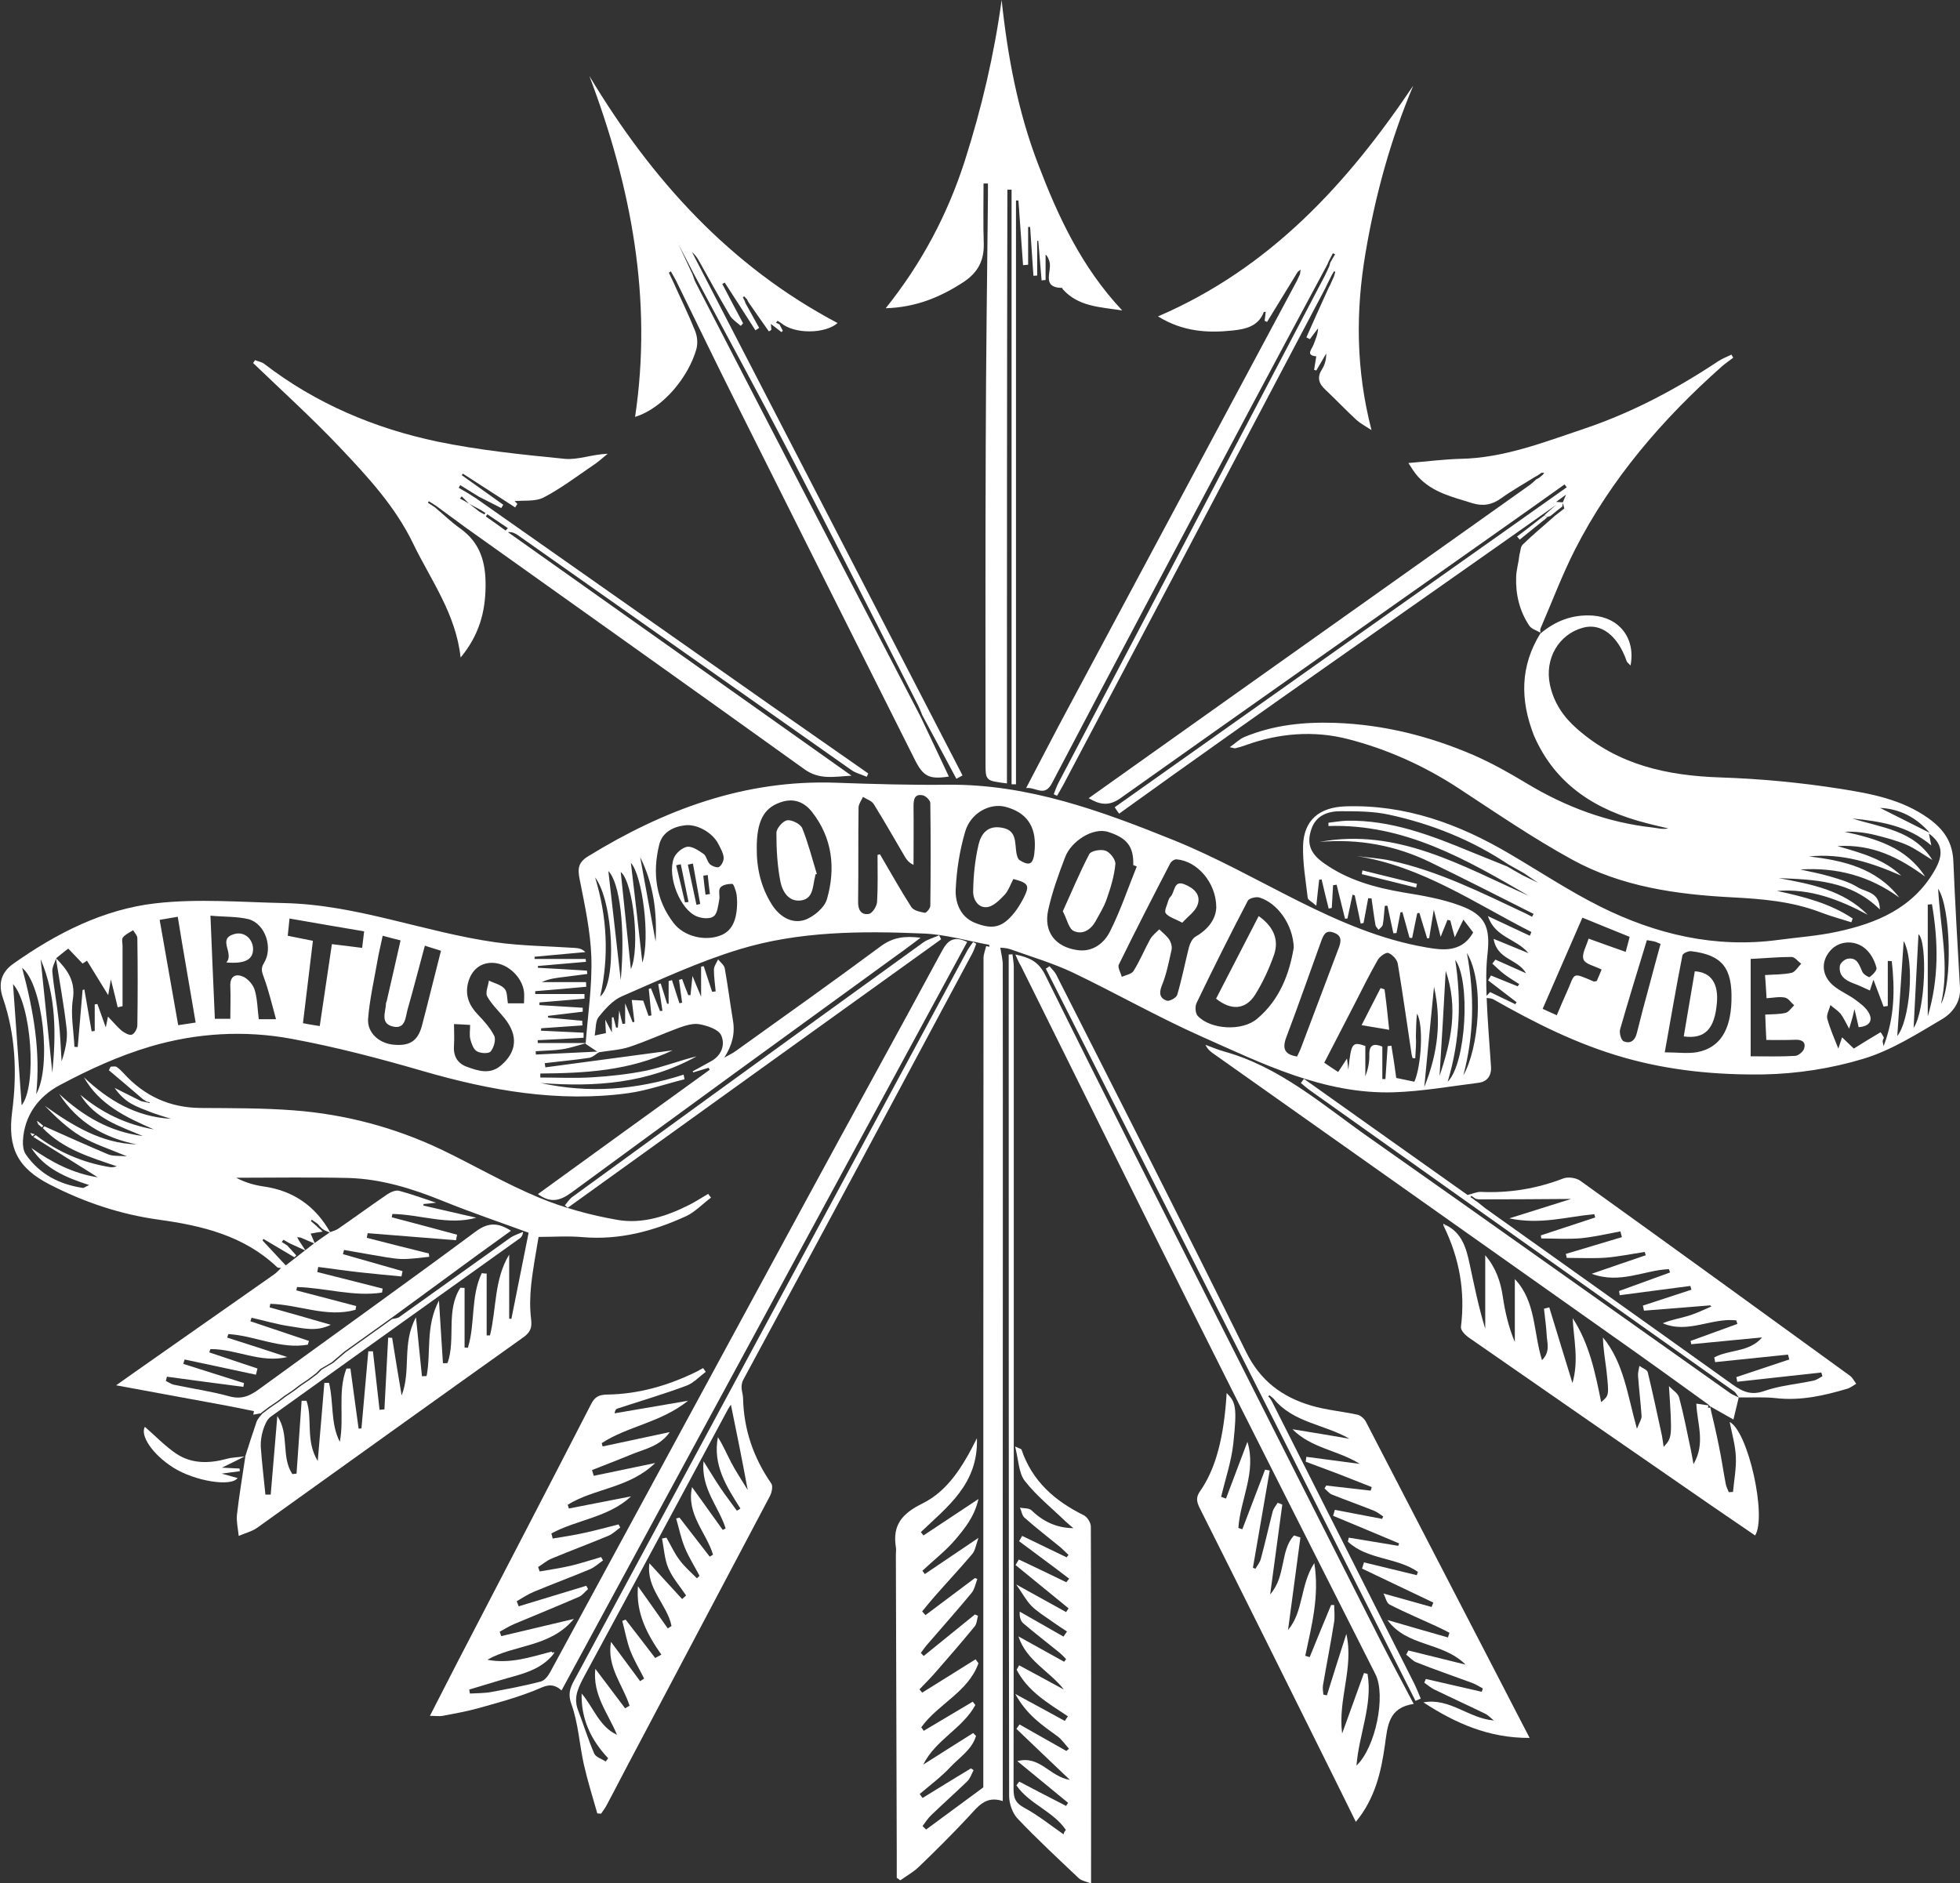 <?xml version="1.0" encoding="utf-8"?>
<!-- Generator: Adobe Illustrator 21.1.0, SVG Export Plug-In . SVG Version: 6.00 Build 0)  -->
<svg version="1.1" id="Layer_1" xmlns="http://www.w3.org/2000/svg" xmlns:xlink="http://www.w3.org/1999/xlink" x="0px" y="0px"
	 viewBox="0 0 887.6 852.8" style="enable-background:new 0 0 887.6 852.8;" xml:space="preserve">
<rect x="0" y="0" width="887.6" height="852.8" fill="#333333" stroke="none"/>
<style type="text/css">
	.st0{fill:#FFFFFF;}
</style>
<g>
	<path class="st0" d="M697.5,287c6.9-5.8,14.5-8.8,23.8-8.2c11.8,0.8,19.5,10.1,17.1,22.6c-0.8-0.9-1.6-1.4-1.8-2.1
		c-4-11.5-11.6-17.3-19.8-15c-10.9,3-17.4,14-14.9,25.8c1.7,8.1,6.1,14.6,12.3,20c18.6,16.4,40.8,21.2,64.9,22
		c18,0.6,36.1,2.3,54,5.1c13.9,2.2,28,4.7,40.2,13.4c7.1,5.1,11,10.9,11.3,19.7c0.8,19.1,1.9,38.1,3,57.1c0.4,6.5-3.5,11.4-8,14.1
		c-11.5,6.8-23.1,14.2-35.7,18c-14.5,4.4-30,6.8-45.1,7.1c-21.4,0.3-42.7-1.7-63.6-7.7c-21-6-40.1-15.6-58.9-26.3
		c-1.1-0.6-2.6-0.5-3.9-0.7c0.8-0.9,1.6-1.7,2.4-2.6c3.8,1.8,7.6,3.7,11.4,5.5c0.2-0.3,0.4-0.6,0.6-0.9c-4.3-3.3-8.6-6.6-12.9-9.9
		c0.4-0.7,0.9-1.5,1.3-2.2c4,1.6,8,3.3,12.1,4.9c0.2-0.3,0.5-0.7,0.7-1c-2.3-1.5-4.7-2.9-6.8-4.5c-1.9-1.4-3.6-3.2-5.4-4.8
		c0.5-0.6,1-1.2,1.4-1.8c4.4,2,8.7,3.9,13.9,6.2c-3.8-6.6-13.2-6.1-14.7-15.6c5.8,2.4,10.3,4.2,15.8,6.5c-5.6-6.7-15.1-7-18.4-16.8
		c7.1,3.3,13,6.1,19,8.9c0.2-0.6,0.5-1.1,0.7-1.7c-25.6-13-49.6-29.8-79.2-34.4c5.2,0.7,10.5,1,15.6,2.1c21.6,4.7,41.2,14.6,61,23.9
		c1,0.5,2,1,2.9,1.5c0.2-0.4,0.5-0.9,0.7-1.3c-15.5-7.8-31-15.7-46.6-23.3c-15.9-7.8-32.8-10.8-50.3-9.3c35.3-6.5,64.5,11,94.7,24.4
		c-28.2-16.4-56.3-32.7-90.7-31.6c0-0.5,0-1,0-1.5c2.8-0.3,5.5-0.8,8.3-0.9c20.1-0.4,38.4,6.7,56.5,14.2c5.4,2.2,10.7,4.3,16.1,6.5
		c2.3,1.3,4.6,2.7,7,4c2.5,1.2,5,2.4,7.4,3.6c0.1,0.3,0.2,0.6,0.3,0.8c-0.1-0.3-0.2-0.5-0.4-0.8c-2.2-1.5-4.4-3-6.6-4.5
		c-2.4-1.3-4.7-2.7-7.1-4c-16.5-11-34.6-18.3-53.9-22.5c-7.2-1.6-14.8-1.6-22.2-1.6c-5.7,0-11,1.9-13.1,8c-2.2,6.4-0.8,11,5.6,15.5
		c10.8,7.7,23.2,11.1,36.1,13.3c8.6,1.4,17.4,2.9,25.5,5.9c11.6,4.2,13.9,9.8,12.5,22.2c-0.7,6.2-0.6,12.6-0.4,18.9
		c0.4,10.6,1.3,21.2,2,31.8c0.3,4.2-1.7,6.9-5.7,7.4c-12.8,1.6-25.6,3.9-38.5,4.3c-31.6,0.9-59.3-13-87.2-25.4
		c-19.7-8.8-38.5-19.5-57.9-28.8c-9.1-4.3-18.9-7.2-28.4-10.6c-1.7-0.6-3.5-0.6-4.5-0.7c0.4,2.7,1.1,5.3,1.1,7.8c0.1,82,0,164,0,246
		c0,42.2,0,84.3,0,126.5c0,1.8,0,3.6,0,6.2c-7.8-2.6-11.3,2.6-15.5,7.1c-7.3,7.8-14.8,15.3-22.5,22.7c-2.5,2.4-5.6,4.1-8.4,6.1
		c-0.5-0.4-1-0.7-1.6-1.1c0-3.6,0-7.2,0-10.8c-0.1-45.2-0.3-90.3-0.4-135.5c0-1.2,0.2-2.4,0-3.5c-1.6-10,2.8-15.2,11.9-19.7
		c11.6-5.7,18.4-16.8,24.8-29.6c0.7,20.7-13.4,31-25.4,42.5c0.4,0.5,0.8,1,1.2,1.5c7.9-5.2,15.7-10.4,24.9-16.5
		c-1.8,8-6.2,13.3-10.4,18.3c-4.4,5.2-10,9.5-15,14.2c0.4,0.5,0.8,1,1.1,1.5c7.6-5.1,15.1-10.2,24.3-16.4c-1.2,3.4-1.5,5.8-2.8,7.3
		c-5.6,6.6-11.5,12.9-17.2,19.4c-1.9,2.2-3.7,4.4-5.5,6.6c0.5,0.6,1,1.1,1.5,1.7c7.5-5.6,14.9-11.2,22.4-16.8
		c0.4,0.1,0.7,0.3,1.1,0.4c-0.8,2.1-1.2,4.5-2.5,6.2c-6.5,7.9-13.4,15.6-20.1,23.4c-1.1,1.2-2,2.6-3,3.9c0.4,0.5,0.9,0.9,1.3,1.4
		c7.7-6.3,15.5-12.5,23.2-18.8c0.5,0.2,0.9,0.4,1.4,0.6c-0.5,1.6-0.5,3.6-1.5,4.8c-5.9,7.2-12,14.2-18.1,21.2
		c-2.2,2.5-4.6,4.9-6.9,7.3c0.4,0.5,0.8,1,1.2,1.5c8.1-5,16.2-10.1,24.2-15.1c0.4,0.6,0.9,1.2,1.3,1.8c-4.6,13-18.3,18.4-25.9,29
		c0.4,0.5,0.8,1.1,1.1,1.6c7.4-4.4,14.8-8.8,22.2-13.2c0.4,0.5,0.8,1,1.2,1.5c-5.8,10.7-18,15.7-23.6,27c7.5-4.8,15-9.5,22.6-14.3
		c0.4,0.4,0.9,0.9,1.3,1.3c-1.8,6.2-7.5,9.7-11.6,14.1c-4.2,4.5-9.2,8.2-13.9,12.2c0.4,0.6,0.8,1.2,1.3,1.8
		c7.3-4.5,14.6-9,21.9-13.4c0.4,0.3,0.8,0.5,1.2,0.8c-0.9,1.7-1.5,3.7-2.8,5c-5.4,5.2-11,10.2-16.4,15.4c-1.5,1.4-2.6,3.2-3.9,4.9
		c0.5,0.5,1,1.1,1.6,1.6c8.3-6.1,16.7-12.3,25.9-19.1c0-0.7,0-2.7,0-4.6c0-123.7,0-247.3,0.1-371c0-1.8,0.8-3.6,1.2-5.4
		c0.5,0.1,1,0.2,1.5,0.3c-0.1-0.3-0.1-0.9-0.2-0.9c-9.9-1.8-19.7-4.7-29.6-5.1c-28.1-1.2-56.5-1.1-83.6,7.2
		c-18.1,5.5-35.5,13.6-53,21.2c-4.2,1.8-7.7,5.8-10.6,9.4c-1.5,1.9-1.2,5.3-1.8,8.4c2.5-0.6,3.8-0.8,5.1-1.1
		c-0.1-1.5-0.2-3.1-0.3-6.1c1.2,2.3,1.8,3.5,3,5.8c0-3.1,0-5,0-6.8c0.2,0,0.5-0.1,0.7-0.1c0.4,1.6,0.8,3.1,1.2,4.7
		c0.3,0,0.5,0,0.8,0c0.2-2.1,0.3-4.2,0.6-7.8c0.7,3,1.1,4.6,1.5,6.1c0.4,0,0.8,0,1.2-0.1c0-2.4,0-4.9,0-9.2c1.6,4,2.5,6.3,3.4,8.6
		c0.3-0.1,0.5-0.1,0.8-0.2c-0.4-3.3-0.8-6.7-1.2-9.9c1.6,0.1,3,0.1,5.2,0.3c0.6,1.7,1.5,4.3,2.4,6.9c0.4-0.1,0.9-0.1,1.3-0.2
		c-0.4-4-0.8-8-1.2-12c0.3-0.1,0.7-0.2,1-0.3c1.4,3.4,2.7,6.9,4.1,10.3c0.4,0,0.7-0.1,1.1-0.1c-0.6-4-1.2-8.1-1.9-12.1
		c0.4-0.1,0.8-0.2,1.1-0.3c1,3.1,2,6.2,2.9,9.2c0.2,0,0.5,0,0.7,0c0-3.4,0-6.9,0-10.3c0.5-0.1,1-0.2,1.5-0.4c1.1,3.5,2.3,7,3.4,10.5
		c0.4-0.1,0.8-0.2,1.2-0.3c-0.5-3.4-0.9-6.9-1.4-10.3c0.5-0.1,0.9-0.3,1.4-0.4c0.9,2.4,1.8,4.9,2.8,7.3c0.3,0,0.7,0,1,0
		c0.2-2.3,0.5-4.6,0.9-8.7c1.5,3.6,2.3,5.7,3.9,9.4c0-5.7,0-9.7,0-13.6c0.4-0.1,0.8-0.2,1.2-0.2c1.3,3.9,2.5,7.8,3.8,11.6
		c0.5-0.1,1.1-0.1,1.6-0.2c-0.3-3.3-0.8-6.6-0.8-9.8c0-1.6,1.2-3.1,1.9-4.7c1,1.3,2.7,2.5,3,4c1.4,7.8,2.4,15.7,3.7,23.5
		c1.1,6.2-0.4,11.5-3.9,17c1.7-1,3.6-1.8,5.2-3c21.9-15.7,43.9-31.3,65.6-47.4c5.5-4.1,10.9-4.8,18.1-3.9c-3.9,2.9-7.1,5.4-10.4,7.7
		c-49.3,35.8-98.6,71.6-147.7,107.7c-5.3,3.9-9.6,4.8-15.2,0.7c25.9-18.8,51.9-37.6,77.8-56.3c-0.2-0.3-0.3-0.6-0.5-0.9
		c-2.3,0.7-4.6,1.4-7,2.1c-0.1-0.2-0.1-0.4-0.2-0.5c2.7-1.5,5.5-3,8.2-4.5c4.9-2.6,6.6-7.6,4.7-11.8c-1.2-2.7-6.1-4.3-9.7-5
		c-2.8-0.6-6.3,0.5-9.2,1.5c-7.6,2.8-15,6.2-22.8,8.8c-4.4,1.4-9.2,1.6-13.9,2.4l0.1,0.1c-2-1.3-4-2.7-6-4l0.1,0.1
		c1-13.1,3-26.3,2.6-39.3c-0.4-11.8-3-23.6-5.3-35.3c-1-4.8-0.6-7.6,3.7-10.3c34.5-21.2,71.1-34.9,112.4-33.4
		c16.9,0.6,33.9,1.1,50.8,0.9c36.2-0.3,69.4,11.9,102.1,25.1c19.3,7.8,37.6,18.1,56.3,27.5c18.6,9.3,37.6,17.6,58.2,21.1
		c7.3,1.3,15.5,2.2,20.6-5.9c0.3-0.4,0.5-0.9,0.7-1.3c0.1-0.3,0-0.6,0,0.6c-2-2.6-3.1-4-4.6-6c-1.3,2.6-2.4,5-3.9,8
		c-0.8-2.8-1.4-5.2-2-7.6c-0.4-0.1-0.9-0.2-1.3-0.3c-1,2.4-2,4.9-3.1,7.7c-0.9-3.7-1.8-7.1-3.1-12.3c-0.9,5.4-1.5,9.2-2.1,12.9
		c-0.3,0-0.6,0-0.9,0.1c-1.2-3.8-2.3-7.6-3.5-11.5c-0.3,0-0.7,0-1,0.1c-0.8,3.7-1.5,7.4-2.3,11.2c-0.4,0-0.8,0-1.2-0.1
		c-1.1-3.9-2.1-7.8-3.2-11.6c-0.3,0-0.6,0.1-0.9,0.1c-0.6,3.1-1.2,6.2-1.8,9.4c-0.5,0-0.9,0-1.4,0.1c-0.9-4.2-1.8-8.3-2.7-12.5
		c-0.4,0-0.8,0-1.2,0.1c-0.3,2.8-0.4,5.7-0.9,8.5c-0.1,0.8-1.2,1.5-1.9,2.3c-0.5-0.7-1.3-1.4-1.4-2.1c-0.7-4-1.2-8-1.8-12.1
		c-0.5,0-1-0.1-1.5-0.1c-0.7,3.7-1.4,7.4-2.1,11.2c-0.4,0.1-0.9,0.2-1.3,0.3c-0.9-4.3-1.8-8.6-2.7-12.8c-0.3-0.1-0.7-0.2-1-0.3
		c-0.8,3.6-1.5,7.2-2.3,10.8c-0.4,0-0.8,0.1-1.1,0.1c-1.3-5.1-2.5-10.3-3.8-15.4c-0.5,0.1-1.1,0.1-1.6,0.2
		c-0.2,3.4-0.4,6.9-0.6,10.3c-0.5,0.1-1,0.2-1.4,0.3c-1.1-4.4-2.2-8.8-3.2-13.2c-0.4,0-0.7,0.1-1.1,0.1c-0.4,3.4-0.8,6.9-1.3,11.8
		c-2-1.8-3.8-2.6-3.9-3.6c-0.9-7.8-2.3-15.7-2.1-23.5c0.3-11.7,7.4-17.5,19.2-17.9c27.2-0.9,51.5,8,74.5,21.6
		c13.6,8,26.9,16.8,40.9,23.8c25.3,12.6,52,18.9,80.5,15.1c8.9-1.2,17.9-1.8,26.6-3.7c18-3.8,34.4-10.7,44.2-27.6
		c4.4-7.5,3.6-12.4-2.5-16.9c0.4,1.8,0.6,3,1.1,5.4c-10.8-9.1-23.2-10.9-35.7-12.2c13.1,4.2,27.7,5.2,36.2,18.8
		c-3.9-2.3-7.6-5.1-11.7-6.9c-4.5-1.9-9.3-3.2-14.1-4.4c-4.5-1.1-9.1-1.7-14-1.5c14.2,3.1,27.9,7,36.5,20.3
		c-11.5-8.4-23.6-14.8-39.7-13.8c11.2,3.2,21.1,6,28.9,13.4c-13.4-5.9-26.9-10.3-41.8-8.7c15.7,1.8,30.6,5.3,40.9,18.6
		c-13.3-9.7-28.3-13.8-44.8-12.7c4.4,1,8.9,1.8,13.3,3.1c4.4,1.3,9,2.6,12.8,5c3.6,2.2,9.8,2,9.9,10c-13.4-13.2-29.7-13.5-45.8-14.2
		c14.6,2.7,29.2,5.4,40.3,16.6c-12.9-6.9-26.1-12-41.1-10.8c12.1,2.6,24,5.6,34.3,12.5c-0.2,0.6-0.4,1.2-0.6,1.7
		c-4.7-1.5-9.6-2.8-14.2-4.6c-12.9-4.9-26.4-6-39.9-6.7c-25.1-1.3-49.9-4.8-72.2-17c-17.9-9.8-34.8-21.4-51.9-32.6
		c-15.5-10.1-32.3-17.6-49.9-22.1c-15.2-3.9-31.1-2.7-46.2,2.8c-1.6,0.6-3.1,1-4.7,1.4c-0.3,0.1-0.6-0.1-2.5-0.5
		c2.8-2,4.5-3.7,6.6-4.6c13.3-5.5,27-6.9,41.4-6.4c21.8,0.8,42.4,6,62.2,14.5c8.3,3.6,16.3,8.1,24.1,12.8
		c17.7,10.7,36.6,17.8,57.3,20.1c2.3,0.3,4.5,0.9,7,0.4c-3.3-0.8-6.6-1.5-9.9-2.4c-22.8-5.8-41.3-17.3-51-39.8
		C688.3,316.8,688.5,301.6,697.5,287C697.6,287,697.5,287,697.5,287z M397.4,387.2c0.4-0.1,0.7-0.2,1.1-0.3
		c4.7,8,9.2,16.1,14.2,23.9c1,1.6,4,2.2,6.1,2.6c0.7,0.1,2.5-2,2.5-3.2c0.2-15.5,0.2-31,0-46.5c0-1.2-2-3.2-3.4-3.5
		c-3.8-0.8-4.2,2-4.2,4.9c0.1,8.9,0,17.7,0,26.6c-2.1-1-3-2.2-3.8-3.5c-4.7-8-9.3-16.1-14.2-24c-0.9-1.5-3.2-2.2-4.9-3.3
		c-0.7,1.6-2,3.3-2,4.9c-0.2,14.2,0,28.3-0.2,42.5c-0.1,3.8,1.4,6.2,4.9,5.6c1.6-0.3,3.6-3.5,3.7-5.5
		C397.6,401.4,397.4,394.3,397.4,387.2z M640.9,479.3c-0.4,0-0.8-0.1-1.2-0.1c-0.1-0.5-0.3-0.9-0.4-1.4c-2.1-13.8-4-27.6-6.3-41.3
		c-0.3-1.9-2.4-4.2-4.3-4.9c-1.1-0.4-3.9,1.6-4.8,3.2c-3.6,6.3-6.9,12.9-10.2,19.4c-4.7,9.1-9.4,18.2-14,27.1c2.5,1.7,4.4,3,6.3,4.2
		c1.2-1.8,2.3-3.5,4-6.1c0.3,2.5,0.5,3.8,0.6,5.1c1.3-12.2,1.7-12.8,7.7-10.8c0,4.6,0,9.2,0,13.8c1.2-3.2,1.9-6.4,1.8-9.7
		c-0.1-4.9,2.2-5.3,5.9-3.8c0,5,0,9.9,0,14.7c0.5,0,0.9,0,1.4,0c0.3-5,0.7-9.9,1-14.9c0.6-0.1,1.2-0.1,1.7-0.2
		c0.4,2.5,0.8,5,1.2,7.5c0.4,2.9,0.8,5.8,1,7.1c3.4,0.7,5.7,1.2,8.2,1.7c3.1-6.8,4.3-25.7,1.2-30.8c-0.4,3.4-0.4,6.8-0.5,10.2
		C641.4,472.5,641.1,475.9,640.9,479.3z M550.8,411c0-11.3-8.7-21.1-18-21.8c-1-0.1-2.5,1-2.9,1.9c-7.9,15.2-15.7,30.4-23.2,45.7
		c-0.7,1.3,0.8,3.7,1.3,5.6c1.8-0.8,4.4-1.2,5.3-2.6c2.9-4.6,5-9.8,7.6-14.5c1-1.7,2.7-3,4.1-4.4c1.6,1.6,3.4,2.9,4.6,4.8
		c0.8,1.3,1.3,3.3,0.9,4.7c-1.2,5.4-2.3,11-4.4,16.1c-1.4,3.5-0.7,5.7,2.3,6.7c1.2,0.4,4.3-1.3,4.7-2.6c2.1-7.1,3.5-14.3,5.3-21.5
		c0.5-1.8,1.5-4,3-4.9C547.2,420.9,550.6,416.2,550.8,411z M585.9,429.1c-0.4-10.4-7.3-20-15.5-22.6c-1.5-0.5-4.7,0.3-5.3,1.4
		c-8,15.3-15.7,30.7-23.2,46.3c-0.8,1.6-0.6,4.7,0.5,5.9c5.8,6.2,20.1,7.1,26.9,1.3C579.8,452.6,584,440.5,585.9,429.1z
		 M514.8,392.4c-0.5-0.2-1.1-0.4-1.6-0.6c0.3-8.7-3.2-12.4-11.3-15c-7.1-2.3-16.9,4.4-19.5,11.3c-3,7.8-5.9,15.8-7.7,24
		c-2.2,9.9,3.2,16.8,13.2,18.2c6.8,1,12-3,14.7-8.3C507.4,412.5,510.8,402.3,514.8,392.4z M342.7,384c-0.1,9.2,1.9,17.8,6.8,25.6
		c3.3,5.3,8.8,8.9,14.7,7.1c4.1-1.3,9.2-5.6,10.3-9.5c4-13.9,2.5-27.7-6.8-39.5c-3.6-4.6-8.6-6.5-14.6-4.2
		C345.8,366.1,342.7,372.1,342.7,384z M458.9,398.1c-1.3,2.5-2.2,5.2-3.9,7.1c-2.2,2.3-4.9,5.1-7.7,5.6c-4.4,0.7-6.7-3.6-6.6-7.1
		c0.1-7,0.8-14.1,2.4-21c1.5-6.6,5.5-9,11.2-7.7c5.9,1.2,5.3,6.3,5.9,10.7c0.2,1.4,0.6,3.3,1.6,3.9c4.8,3,6.4,1.7,6.8-5.4
		c0.6-10.1-3.8-16.3-13.3-18.8c-7-1.8-15.7,2.7-18.2,11.2c-2.5,8.5-3.9,17.4-4.3,26.2c-0.3,6.1,2.2,12.5,8.6,15.1
		c8.4,3.4,12.7,2,18-4.6c1.6-2,3-4.4,4.2-6.7C466.4,401,465.8,399.9,458.9,398.1z M333.8,408.2c-0.1-0.6,0-2.3-0.4-3.9
		c-0.4-1.5-1.2-4-1.8-4c-1.9,0-4.4,0.4-5.4,1.7c-1,1.2-0.1,3.7-0.5,5.6c-0.5,2.6-0.8,6.1-2.5,7.4c-1.7,1.3-5.4,1-7.7,0
		c-7.4-3-13.4-17.9-10.4-26.2c0.8-2.3,3.8-4.9,6.1-5.3c2.3-0.3,5.2,1.7,7.5,3.3c1.3,1,1.5,3.4,2.8,4.6c1,0.9,3.4,1.8,4.2,1.2
		c1.2-0.8,2.2-3,2-4.4c-0.2-2-1.4-4-2.4-6c-2.6-5.1-9.7-9.2-15.3-8.4c-5.4,0.7-10.2,3.3-11.5,8.9c-3.1,12.7-1.5,24.9,6.6,35.4
		c4.6,6,14,8.2,20.8,5.7C331.2,422,333.9,417.1,333.8,408.2z M837.4,465.9c-1.7-3.1-2.6-5.1-3.9-6.8c-1.3-1.5-3.1-2.6-4.6-3.9
		c-0.5,2.1-1.9,4.4-1.4,6.2c1.3,4.7,3.3,9.2,5,13.5c0.3-1,0.8-2.5,1.7-5.1c2.3,2.2,4.2,4,5.3,5.1c3.9-2.4,8-5,12.1-7.4
		c0.1,0,1.1,1.5,1.5,2.4c0.1,0.3-0.4,0.9-0.5,1.4c-0.1,0.5,0.1,0.9,0.4,2.5c5.1-13.3,5.1-25.9,3.7-38.5c-0.6,0-1.2-0.1-1.8-0.1
		c0,6.8,0,13.6,0,20.4c-0.6,0.1-1.3,0.2-1.9,0.3c-1.5-3.9-2.9-7.8-4.6-12.2c-0.6,1.8-1.1,3.3-1.6,4.9c-2.7-1.2-5.1-2.4-7.6-3.3
		c-3.8-1.4-6.6-3.6-6-7.9c0.2-1.3,2.2-3,3.6-3.2c4.4-0.7,5.2,3,6.6,6c0.5,1.1,3,2.6,3.3,2.3c1.4-1,3.3-3,3.1-4.1
		c-0.7-2.8-2.1-5.7-4.1-7.8c-4.7-5.1-12.6-4.9-16.8-0.1c-4.6,5.2-3.9,11.9,2,16.4c2.9,2.2,6.3,3.7,9.2,5.8c2.3,1.7,4.9,3.6,6.2,6
		c2.1,3.7,0,6.2-4.6,6.5c-0.5-2.3-1-4.5-1.9-8.2C839.1,460.4,838.5,462.3,837.4,465.9z M753.9,476.6c5.7,0,10.4,0.7,14.8-0.1
		c10.1-2,15-9.8,15.4-23.1c0.5-15-4.2-20.9-18.2-22.6c-1.3-0.2-3.9,1-4,1.9C759.1,446.8,756.7,461,753.9,476.6z M792.8,434.3
		c0,15.1,0,29.5,0,44.1c7,0,13.6,0.2,20.2-0.2c1.4-0.1,3.6-1.9,4-3.3c0.9-2.8-0.8-4.1-3.9-4c-4.3,0.2-8.5,0.1-13.2,0.1
		c-0.2-4.3-0.4-7.7-0.5-11.5c3.4-0.2,6.5-0.1,9.3-0.8c1.4-0.4,2.5-2.2,3.8-3.4c-1.4-1.2-2.6-3.2-4.2-3.5c-2.5-0.5-5.2,0.1-8.3,0.3
		c-0.2-3.6-0.4-6.8-0.7-10.5c4.4-0.3,8.3-0.2,12-1c1.7-0.4,2.9-2.7,4.4-4.1c-1.5-1.1-2.9-3.1-4.4-3.1
		C805.2,433.4,799.1,434,792.8,434.3z M736.2,431.1c0.7-2.5,1.2-4.5,1.8-6.8c-7.1-2.9-13.9-5.6-21.4-8.7c-6,13.9-12,27.4-18,41.3
		c2.4,1.1,4.2,1.9,6.4,2.9c1.6-3.8,3-7.1,4.5-10.4c4-8.8,1.9-9.3,12.2-4.9c0.2,0.1,0.6-0.1,1.4-0.2c0.7-1.5,1.4-3.3,2.2-5.2
		c-3.1-1.6-7.4-2.4-8.2-4.6c-0.9-2.4,1.3-6,2.3-9.4C725.1,427.2,730.3,429,736.2,431.1z M587.4,478.5c0.7-1.5,1.5-3.1,2.1-4.8
		c5.6-14.8,11.2-29.7,16.8-44.5c1.1-3,1.4-5.5-2.3-6.8c-3.6-1.4-4.6,1-5.6,3.6c-5.3,14.6-10.4,29.3-15.9,43.8
		C580.6,474.9,581.7,477.6,587.4,478.5z M745.8,425.8c-4.2,13.8-8.3,27-12.1,40.3c-0.5,1.6,0.4,5,1.6,5.5c3.1,1.3,5.2-0.4,6-3.9
		c1.7-6.9,3.5-13.7,5.4-20.6c1.7-6.5,3.5-13,5.3-19.6c-1.4-0.6-2.3-1-3.2-1.2C747.9,426.1,746.9,426,745.8,425.8z M269.5,397.4
		c5.4,17.7,6.4,35.6,2.3,53.9C279.6,445.1,277.7,408.1,269.5,397.4z M659,434.7c2.8,18.1,2.3,36.1-3.4,55.2
		C664,481.6,666,444.1,659,434.7z M862.1,426.2c-1,14.4-1.9,28.7-2.9,43C864.8,462.4,867.3,435.8,862.1,426.2z M651.9,487.3
		c5.2-15.4,8.6-30.8,2.8-47.6C653.8,456.2,652.9,471.8,651.9,487.3z M874.9,409.5c-0.6,0.1-1.3,0.1-1.9,0.2c0,16.8,0,33.5,0,50.6
		C878.1,443.2,877.8,426.4,874.9,409.5z M664.3,431.6c3.6,19.6,3.1,37.5-1.6,55.4C669.6,475,672.5,445.4,664.3,431.6z M281.1,443.9
		c2.2-23.8-0.5-44.3-5.6-49.4C277.3,410.3,279.2,427,281.1,443.9z M879,454.7c5.2-9.3,4.5-43.4-1.3-52.2
		C878.6,419.9,883,437.3,879,454.7z M866.6,465.5c5.4-7.8,6.3-38.9,2.2-42.4C868.1,436.7,867.3,451,866.6,465.5z M281.1,394.9
		c1.5,14.8,3.2,30.3,4.6,44C289.9,429.8,286.9,399.6,281.1,394.9z M290.9,436c3.7-11.4-0.1-39.8-5.2-45.2
		C287.4,405,289.2,420.6,290.9,436z M649.4,446.9c-1.4,14.6-2.9,29.3-4.4,45.4C651.3,476.7,652.8,462,649.4,446.9z M296.9,426.4
		c0.7-13.4-1-26.2-7-38.2C292.2,400.9,294.6,413.7,296.9,426.4z M851.4,365.9c7.4,3.7,14.9,7.5,22.5,11.3
		C867.8,370.2,860.3,366.3,851.4,365.9z M315.4,409.8c0.6-0.1,1.2-0.3,1.7-0.4c-1.1-6.1-2.2-12.2-3.3-18.3c-0.8,0.2-1.5,0.3-2.3,0.5
		C312.8,397.7,314.1,403.7,315.4,409.8z M310.2,408.7c0.5-0.1,1.1-0.1,1.6-0.2c-1.2-5.7-2.3-11.4-3.5-17.1c-0.7,0.2-1.4,0.3-2.1,0.5
		C307.6,397.5,308.9,403.1,310.2,408.7z M320.5,396.3c-0.7,0.1-1.4,0.2-2,0.3c0.3,2.9,0.6,5.7,1,8.6c0.7-0.1,1.4-0.2,2-0.3
		C321.1,402,320.8,399.1,320.5,396.3z"/>
	<path class="st0" d="M64.7,497.8c-5.1-4.4-10.2-8.7-15.4-13.1c0.3-0.5,0.5-1,0.8-1.6c0.9,0,2-0.3,2.7,0.1c1.2,0.8,2.3,1.9,3.3,3
		c9.3,10.2,20.8,15.5,34.8,15.6c14.1,0.1,28.3,0,42.4,1.1c23.2,1.8,45.4,7.7,66.5,17.7c14.8,7.1,29.1,15.5,44.3,21.8
		c11.3,4.7,23.5,8,35.6,10.1c11.1,1.9,22.1-1.6,32.2-6.7c3-1.5,5.9-3.4,8.8-5.1c0.4,0.6,0.8,1.1,1.3,1.7c-3.8,2.8-7.2,6.5-11.3,8.4
		c-14.8,6.8-30.2,10.9-46.8,9.5c-6.7-0.6-13.6-0.1-20-0.1c-1.1,6.8-2.6,14.4-3.4,22.2c-0.5,4.9-0.6,10,0,14.9c0.5,3.8-0.2,6-3.4,8.3
		c-40.3,28.7-80.4,57.5-120.6,86.3c-2.4,1.7-5.6,2.5-8.4,3.7c-0.3-3.2-1.1-6.4-0.8-9.5c1-8.8,2.5-17.6,3.8-26.4l-0.1,0.1
		c1.7-5.3,3.4-10.7,5.2-15.9c0.5-1.4,1.7-2.5,2.6-3.7l-0.1,0.1c1.4-1,2.7-2.1,4.1-3.1l-0.1,0.1c1-0.7,2.1-1.4,3.1-2.1l-0.1,0.1
		c1.4-1,2.7-2.1,4.1-3.1l-0.1,0.1c1-0.7,2.1-1.4,3.1-2.1l-0.1,0.1c1.4-1,2.7-2.1,4.1-3.1l-0.1,0.1c1-0.7,2.1-1.4,3.1-2.1l-0.1,0.1
		c1.4-1,2.7-2.1,4.1-3.1l-0.1,0.1c0.7-0.7,1.4-1.4,2.1-2.1l-0.1,0.1c1.7-1,3.4-2,5.1-3l-0.1,0.1c2-1.7,4-3.4,6-5.1l-0.1,0.1
		c2.4-1.7,4.7-3.4,7.1-5.1l-0.1,0.1c2.4-1.7,4.7-3.4,7.1-5.1l-0.1,0.1c2.4-1.7,4.7-3.4,7.1-5.1l-0.1,0.1c1.1-0.3,2.3-0.3,3.2-0.9
		c16.7-11.9,33.3-23.8,50-35.7c1.8-1.3,4-2,6.1-2.9c-0.2,1.9-1,2.7-2,3.3c-37.5,26.8-75,53.6-112.4,80.5c-1.7,1.3-2.7,3.9-3.4,6.1
		c-0.7,2.3-1.1,4.9-1,7.4c0.5,7.2,1.4,14.5,2.1,21.7c0.8,0,1.6,0,2.4,0c1-11.9,2-23.8,3-35.6c5.6,8.4,1.6,18.5,6.8,26.3
		c0.6-0.1,1.3-0.1,1.9-0.2c0.8-11,1.5-22,2.3-33c0.7,0,1.5,0,2.2,0c2.9,8.2-0.6,17.9,5.1,27.3c1.1-13,2.1-24.2,3-35.4
		c0.7,0,1.4,0,2.1,0c2.2,8.8,0.6,18.4,4.9,26.7c2.1-11.1-1.1-22.6,3-33.2c0.6,0,1.2,0,1.8,0c1.2,9.1,2.5,18.1,3.7,27.2
		c0.4,0,0.9,0,1.3-0.1c1-11.6,2.1-23.2,3.1-34.9c0.7,0,1.4,0,2.1,0c1,8.8,2,17.7,3,26.5c0.7-0.1,1.5-0.1,2.2-0.2
		c0.6-10.8,1.1-21.6,1.7-32.5c0.6,0,1.2,0.1,1.8,0.1c1.4,8.7,2.8,17.4,4.3,26.1c4.4-11.3,0-23.6,6.5-35.4c1,9.8,1.8,18.2,2.7,26.7
		c0.7,0,1.4-0.1,2.1-0.1c2.1-10.8-0.6-22.4,5.6-34.2c0.7,10.6,1.2,19.5,1.8,28.4c0.7,0,1.4,0,2.1-0.1c3.8-11-0.9-23.7,5.8-34.1
		c0.6,0,1.3,0.1,1.9,0.1c0,9,0,18,0,27c0.5,0,1,0,1.5,0.1c3.4-11,1.2-23.3,6.3-33.8c0.7,0.1,1.5,0.2,2.2,0.2c0,9.3,0,18.6,0,28
		c0.5,0,1,0,1.5,0c3-12.1,1.8-25.3,8.7-36.6c0,9.7,0,19.4,0,29c0.3,0,0.6,0.1,1,0.1c2.6-12.9,5.2-25.9,7.8-39
		c-11.9-4.4-25.6-9-38.9-14.4c-13.8-5.6-27.9-10-42.8-10.4c-16.9-0.4-33.8-0.1-50.7-0.1c3.9,2.1,8,3.3,12.1,3.9
		c13.8,1.9,23.9,9,30.6,21.1l0.1,0c-0.9-0.4-1.9-0.8-2.8-1.2c-0.4-0.3-0.8-0.5-1.2-0.8c-0.3-0.3-0.6-0.7-1-1
		c-0.3-0.4-0.6-0.7-0.9-1.1c-0.9-0.6-1.8-1.3-2.7-1.9c-0.1,0.2-0.3,0.4-0.4,0.6c0.8,0.7,1.7,1.5,2.5,2.2c0.2,0.2,0.5,0.5,0.7,0.7
		c0.4,0.3,0.8,0.7,1.2,1c0.3,0.3,0.6,0.6,0.9,0.9c-2,0.3-4,0.6-5.4,0.9c0.6,1.4,1.3,3,2,4.7l0.1-0.1c-2.2-0.9-4.4-1.8-6.6-2.8
		c-0.5-0.1-1-0.1-1.6-0.2c0.2,0.5,0.5,0.9,0.7,1.4c0.7,1.1,1.5,2.2,3.1,4.7c-3.4-1.6-5.4-2.5-7.4-3.4c-0.9-0.5-1.8-1-2.6-1.5
		c-0.3,0.3-0.5,0.6-0.8,1c0.8,0.5,1.6,1,2.4,1.5c1.4,1.5,2.8,3,4.2,4.6c-0.3,0.3-0.6,0.5-0.9,0.8c-4.7-2.8-9.3-5.5-14-8.3
		c-0.1,0.2-0.3,0.5-0.4,0.7c3.6,3.9,7.2,7.7,10.8,11.6l0.1-0.1c-0.7,0.4-1.4,0.7-2.1,1.1l0.1-0.1c-0.8-0.1-1.8,0-2.3-0.4
		c-15-14.3-34-18.8-53.5-21.5c-17.5-2.4-33.8-7.9-49.4-15.9c-14.6-7.5-19.2-16.6-17.1-32.9c2.3-17.5,1.6-34.8-4.2-51.7
		c-2.2-6.4-0.7-11.6,4.7-15.4c19.5-13.8,40.8-24.7,64.5-27.4c19.2-2.2,38.8-0.5,58.2-0.1c32.7,0.7,63.3,13.1,95.3,17.7
		c12,1.7,24.2,1.8,36.2,2.6c1.7,0.1,3.3,0.3,4.9,1.9c-7.7,0.7-15.3,1.4-23,2.1c0,0.3,0,0.7,0,1c7.7,0,15.4,0,23.1,0
		c0.1,0.4,0.1,0.8,0.2,1.3c-7.3,0.6-14.5,1.3-21.8,1.9c0,0.3,0,0.5,0,0.8c7.4,0.4,14.8,0.8,22.2,1.3c0.1,0.5,0.1,1,0.2,1.5
		c-3.3,0.4-6.7,0.9-10,1.3c-3.6,0.4-7.2,0.8-10.7,2.4c6.7,0,13.4,0,20.1,0c0,0.7,0.1,1.4,0.1,2.1c-7.7,0.7-15.4,1.4-23.1,2
		c0,0.4,0,0.8,0,1.3c7.4,0,14.8,0,22.3,0c0,0.7,0,1.4,0,2.1c-6.8,0.6-13.6,1.1-20.4,1.7c0,0.4,0,0.8,0,1.2
		c6.5,0.4,13.1,0.8,19.6,1.2c0,0.6,0,1.2,0,1.8c-5.3,0.6-10.6,1.3-15.8,1.9c0.1,0.3,0.1,0.5,0.2,0.8c5.1,0.5,10.3,0.9,15.4,1.4
		c0,0.7,0,1.4,0.1,2.1c-6.2,0.4-12.4,0.9-18.7,1.3c0,0.4-0.1,0.7-0.1,1.1c6.4,0.3,12.8,0.6,19.3,0.9c0,0.8,0,1.5,0,2.3
		c-6.9,0.4-13.9,0.8-20.8,1.1c0,0.4,0,0.8,0.1,1.3c7.5,0,15,0,22.4,0c0,0-0.1-0.1-0.1-0.1c-3.7,1-7.4,2.3-11.2,2.9
		c-4,0.6-8.1,0.6-12.1,0.9c0,0.5,0.1,1,0.1,1.5c9.8-0.5,19.5-0.9,29.3-1.4l-0.1-0.1c-1.7,1-3.3,2.7-5.1,3c-6.7,1-13.4,1.6-20.1,2.4
		c0.1,0.6,0.2,1.3,0.3,1.9c18.7-2.5,37.5-5,57.6-7.7c-19.8,9.4-39.7,10.3-59.9,10.5c0,0.6,0,1.2,0,1.8c7.9,0,15.8,0.4,23.7-0.1
		c8.1-0.5,16.3-1.4,24.2-3c7.8-1.7,15.2-4.6,22.9-6.5c-22.1,12.3-46,14-70.6,12.1c21.9,4.8,43.4,3.1,64.7-3.8
		c0.1,0.7,0.3,1.4,0.4,2.1c-8.5,2.1-16.9,5.1-25.5,6.3c-31.7,4.3-62.5-1.2-92.9-10c-19.6-5.7-39.4-10.9-59.4-14.6
		c-21.4-4-43.3-2.7-64.2,3.5c-14.2,4.2-27.9,10.5-41,17.5c-9.4,5-16,13.6-16.6,25.2c-0.1,2,0.2,4.5,1.3,6.1
		c6.2,9,15.2,13.6,25.8,15.2c0.5,0.1,1.1-0.5,2.9-1.3c-10.9-3.5-20.3-7.6-26.2-16.8c9.3,6.6,19.1,11.6,30.1,13.3
		c-9.7-6.1-19.4-12.2-29.2-18.3c0.4-0.3,0.7-0.5,1.1-0.8c10,7.6,21.3,12.5,33.7,14.5c0.9,0.1,1.9,0,3-0.4
		c-12.1-4.1-24.3-7.7-33.5-17.3c0.2-0.3,0.5-0.5,0.7-0.8c9.6,4.3,19.2,8.6,28.9,12.7c2.2,0.9,4.9,0.6,8.5,0.9
		c-7.8-3.3-14.8-5.5-20.9-9.1c-6-3.6-11.2-8.6-16.3-13.8c12.6,9,25.6,17,41.6,17.5c-14.7-3-26.8-9.9-35.1-22.9
		c10.8,10.1,23,17.2,37.9,19.1c-10.5-4.5-21.7-7.8-28.3-18.7c9.7,8.2,20.8,13.5,33.3,15.7C57,506,45,500.3,38,487.9
		c11.1,10.5,23.6,17.9,39.4,18.8c-2.9-0.9-5.8-1.8-8.6-2.8c-3.2-1.3-6.6-2.4-9.6-4.2c-2.8-1.6-5.2-4-7.3-7c4,2,8,4,12,6
		c0.7,0.2,1.4,0.3,2.2,0.5c0.6,0.1,1.1,0.2,1.6,0.4c0-0.1,0-0.3,0.1-0.4c-0.5-0.1-0.9-0.2-1.4-0.3C65.9,498.6,65.3,498.2,64.7,497.8
		z M25.3,433.9c5.1,5.2,9,10.3,7.7,18.7c-1.1,6.9,0.4,14.3,0.7,21.5c0.5,0,1,0.1,1.5,0.1c0.7-8.6,1.5-17.2,2.2-25.8
		c0.3-0.1,0.6-0.2,0.8-0.3c1.1,6.3,2.2,12.6,3.3,19c0.5-0.1,0.9-0.1,1.4-0.2c0-4,0-8,0-12c0.4-0.1,0.8-0.1,1.2-0.2
		c1.2,3.2,2.3,6.5,3.8,10.6c0.4-2.1,0.7-3.1,1-4.9c2.3,2.4,4.1,4.6,6.2,6.4c1.3,1,3.4,2.2,4.6,1.8c1.2-0.4,2.5-2.7,2.5-4.2
		c0.2-13.2,0.2-26.3,0-39.5c0-1.2-1.2-2.4-1.9-3.6c-1.6,1-3.4,1.8-4.6,3.2c-0.7,0.8-0.2,2.6-0.2,3.9c0,9.1,0,18.2,0,27.3
		c-0.7,0.2-1.5,0.3-2.2,0.5c-0.9-3.8-1.8-7.6-3.1-12.6c-0.5,3-0.8,4.6-1.2,7.1c-3.4-5.5-6.4-10.4-9.6-15.6c-0.3,0.2-1.2,0.8-2,1.3
		c-2.5-2.6-4.7-4.9-6.5-6.8c-2.2,1.7-3.9,3.1-5.5,4.4c-0.6,2-1.9,4.2-1.7,6.1c0.7,7.4,2.1,14.7,2.9,22.1c0.7,6.1,0.9,12.3,1.3,18.5
		c1.6-4.9,2.8-9.8,2.3-14.6C29,455.4,27,444.7,25.3,433.9z M199.7,430.6c-2.6-0.8-4.8-1.5-7.3-2.3c-2.7,9.9-5.1,19.4-7.8,28.8
		c-1,3.5-0.9,9.2-6.7,7.8c-5.9-1.4-3.2-6.6-3.1-10.5c0-0.3,0.2-0.6,0.3-0.9c2.1-9,4.1-18,6.3-27.6c-2.9-0.7-5.4-1.4-8.1-2.1
		c-0.9,4.4-1.8,7.9-2.4,11.5c-1.5,8.6-3.5,17.3-4.2,26c-0.5,6.3,4.8,11.1,11.2,11.8c7.3,0.8,11.2-1.4,13.1-8.3
		C194,453.5,196.7,442.2,199.7,430.6z M95.3,414.7c0.7,16.5,1.3,31.6,2,46.7c2.8,0,4.9,0,7,0c0-5.2,0.2-10,0-14.8
		c-0.2-4.8,2.7-5.7,6-4.2c2.2,1.1,4.4,3.7,5.1,6.1c1.2,4.2,1.2,8.7,1.8,13.1c2.1,0,4.2,0,7.8,0c-1.9-6.8-3.3-13-5.5-18.9
		c-0.9-2.5-1.5-4,0-6.5c4.3-6.8,0.7-17.8-6.9-19.9C107.2,415,101.5,415.3,95.3,414.7z M237.3,454.4c0-2.2,0.2-3.7,0-5.2
		c-0.8-6.6-7.2-12.7-13.7-13.1c-5.7-0.4-10.2,3-11.7,9.3c-1.3,5.5,0.6,10,4.4,14c2.8,2.9,5.7,6.1,7.5,9.7c0.9,1.8-0.2,5.4-1.6,7.1
		c-0.9,1.1-4.6,0.9-6.3-0.1c-1.5-0.9-2.4-3.5-2.9-5.4c-0.5-2-0.1-4.2-0.1-6.5c-2.8-0.2-4.8-0.3-7.3-0.4c0,3.5,0.2,6.5,0,9.4
		c-0.4,4.7,1.2,8.2,5.7,9.9c5.2,1.9,10.5,3.7,15.5-0.5c7.3-6.2,7.9-13.6,1.8-21.3c-2.7-3.4-6-6.4-8-10.1c-0.9-1.7,0.5-4.7,0.8-7.1
		c2.4,1.2,5.4,1.8,7.1,3.7c1.3,1.4,1.1,4.3,1.5,6.6C232.3,454.4,234.6,454.4,237.3,454.4z M144.8,464.7c1.9-12.6,3.7-24.8,5.5-37.1
		c5,0.6,9.2,1.1,13.7,1.7c0.3-2.7,0.6-4.9,0.9-7.5c-11.3-1.9-22.4-3.8-33.8-5.8c-0.3,2.9-0.5,5.3-0.8,7.8c4,0.8,7.5,1.5,11.4,2.3
		c-1.5,12.6-3,24.9-4.5,37.3C139.9,463.9,141.9,464.3,144.8,464.7z M72.3,416.6c2.8,16.1,5.6,31.7,8.4,47.7c2.9-0.4,5.3-0.8,7.9-1.2
		c-1.4-8.4-2.8-16.2-4.1-24c-1.4-8-2.7-15.9-4-23.9C77.4,415.7,75.2,416.1,72.3,416.6z M9.8,500.6c7.1-8.9,4.4-45.8-3.9-54.9
		C7.2,463.9,8.5,482.3,9.8,500.6z M16.4,495.5c7-12.3,3.1-49.5-6.4-57.2C15.3,458,18.4,476.5,16.4,495.5z M18.4,434.4
		c1.8,17.1,3.5,34.3,5.3,51.4C25.4,468.4,25.5,451.1,18.4,434.4z"/>
	<path class="st0" d="M250.6,749.2c-6.3,7.8-15.7,9.2-24.5,11.9c-4.5,1.4-9.1,2.7-13.6,4.1c0.1,0.6,0.2,1.2,0.3,1.8
		c3.2-0.2,6.5-0.1,9.7-0.7c7.5-1.4,15-2.8,22.3-4.7c1.7-0.4,3.4-2.5,4.3-4.2c38.6-71.1,77.1-142.2,115.7-213.3
		c20.4-37.7,41.2-75.2,61.5-112.9c2.7-5.1,5.3-7.6,11.7-4.6c-61.1,112.8-122.2,225.6-183.7,339c-4.6-4.2-8.1-1.6-12.4,0.1
		c-8.4,3.3-17.2,5.7-25.9,8.1c-5.1,1.4-10.3,2.3-15.5,3.3c-1.5,0.3-3.2,0-5.8,0c4.4-8.5,8.3-16.3,12.3-24
		c20.3-39.1,40.6-78.1,60.7-117.2c1.7-3.3,3.5-4.2,7.2-4.3c14.3-0.2,27.8-4.1,40.6-10.4c1-0.5,1.9-1.1,2.9-1.6
		c0.4,0.6,0.8,1.1,1.2,1.7c-2.9,2.2-5.5,5.1-8.8,6.3c-10.2,3.8-20.7,6.9-31.1,10.3c-0.6,0.2-1.1,0.5-1.4,2.2
		c10.5-1.8,21-3.6,33.3-5.7c-12.5,10-27.4,11.5-39.1,19.2c0.1,0.5,0.3,1,0.4,1.5c9.9-2.1,19.7-4.2,30.4-6.5
		c-4.4,6.4-11.2,7.6-17.1,10c-6,2.5-12.1,4.8-18.1,7.2c0.3,0.9,0.5,1.8,0.8,2.6c8.8-1.8,17.6-3.7,27.8-5.8
		c-11.7,11.4-27.5,11.4-39.6,18.9c0.2,0.6,0.3,1.1,0.5,1.7c9.4-1.8,18.8-3.7,28.2-5.5c-10.3,9.6-24.5,10.5-36.1,16.8
		c0.2,0.8,0.4,1.5,0.6,2.3c4.8-0.8,9.7-1.5,14.5-2.6c5.1-1.1,10.2-2.5,15.3-3.8c0.3,0.5,0.5,0.9,0.8,1.4c-1.8,1.3-3.5,3-5.5,3.8
		c-8.4,3.5-17,6.7-25.4,10.2c-2.3,0.9-4.2,2.6-6.3,3.9c0.2,0.7,0.5,1.4,0.7,2c4.7-0.8,9.5-1.5,14.2-2.6c4.6-1.1,9.1-2.6,13.6-3.9
		c0.3,0.5,0.6,1,0.9,1.5c-2,1.4-3.8,3.1-5.9,4c-8.4,3.5-17,6.7-25.4,10.2c-2.7,1.1-5.2,2.8-7.8,4.3c0.3,0.8,0.6,1.6,0.9,2.3
		c10.2-3.1,20.4-6.2,30.6-9.3c0.3,0.5,0.5,1,0.8,1.5c-1.4,1.2-2.5,2.8-4.1,3.5c-9.7,4.2-19.5,8.2-29.3,12.3c-2.3,1-4.4,2.3-6.6,3.5
		c0.2,0.7,0.5,1.4,0.7,2c10.5-2.5,21.1-5,32.9-7.8c-10.8,13-27,11.5-39.2,18.5c10.2,2,19.6-1.2,29.1-3.7
		C250.1,748.7,250.4,748.9,250.6,749.2z"/>
	<path class="st0" d="M459.8,432.3c6.5,1.4,10.4,3.1,13.5,9.2c26.3,53.3,53.2,106.3,80,159.4c24.1,47.7,48.2,95.5,72.4,143.2
		c4.6,9,9.4,17.8,14.5,27.6c-11.4,1.7-11.8,9.8-13,18.4c-1.7,12.3-4.5,24.5-13.2,35c-4.4-9-8.7-17.6-13-26.3
		c-19.2-38.7-38.4-77.4-57.8-116c-1.4-2.9-1.6-4.8,0.3-7.5c7.1-10.2,10.8-24.4,12-44.4c4.1,4.1,4.8,6.3,3,23c-0.9,8.1-3.6,16-5.5,24
		c0.7,0.3,1.4,0.5,2.2,0.8c3.2-8.6,6.5-17.1,9.7-25.7c4.2,13.6-3.2,26-4.1,39c0.6,0.2,1.2,0.4,1.8,0.6c3.4-9,6.9-18,10.3-27
		c0.7,0.1,1.4,0.3,2.1,0.4c-2.5,14.7-5.1,29.3-7.6,44c0.4,0.2,0.8,0.3,1.1,0.5c0.9-1.5,2.1-2.9,2.5-4.6c1.9-7,3.5-14.2,5.3-21.2
		c0.4-1.5,1.5-2.8,2.3-4.1c0.7,0.3,1.4,0.5,2.1,0.8c-1.8,13.1-3.5,26.2-5.5,40.7c7.3-8.3,4.4-19.8,10.8-26.7c1,0.3,1.9,0.6,2.9,0.9
		c-1.9,14-3.7,28-5.6,41.9c7.1-8.3,5.4-20.3,11.9-30.3c2.4,15.2-1.3,28.6-4.1,42c0.7,0.2,1.3,0.4,2,0.6c3.2-7.9,6.4-15.7,9.7-23.6
		c0.5,0,0.9,0,1.4,0c0,2.7,0.4,5.5-0.1,8.1c-1.5,9.5-3.4,19-5,28.4c-0.2,1.3,0.1,2.7,0.2,4.1c0.5,0.1,1.1,0.2,1.6,0.3
		c2.9-9.3,5.8-18.5,8.8-27.8c3.5,15.3-3.9,29.6-1.9,45.1c3.3-9.1,6.6-18.3,9.9-27.4c0.5,0.1,1.1,0.3,1.6,0.4c2.4,14-3.9,27.3-5,41.5
		c8.7-8.2,13.4-31.8,8.6-41.3c-27.6-54.7-55.3-109.3-82.7-164.1c-26.1-52.1-51.9-104.4-77.8-156.6
		C461.6,436.4,460.9,434.7,459.8,432.3z"/>
	<path class="st0" d="M600.1,130.7c-21.8,41.4-43.7,82.8-65.5,124.3c-17.7,33.5-35.4,67-53.1,100.5c-0.9,1.7-1.9,3.3-2.8,4.9
		c-0.5-0.2-1-0.4-1.5-0.7c0.7-1.8,1.3-3.6,2.2-5.3c40.2-76.5,80.4-152.9,120.5-229.4c0.8-1.5,1.4-3,2.1-4.5c0.1-0.5,0.3-1,0.4-1.5
		c0.7-1.3,1.4-2.5,2.2-3.8c-0.3-0.2-0.6-0.3-1-0.5c-0.6,1.2-1.2,2.4-1.9,3.7c-0.2,0.5-0.4,0.9-0.6,1.4c-12,22.4-24,44.7-35.9,67.1
		c-29.7,55.9-59.4,111.7-88.8,167.8c-3.4,6.5-7.2,1.7-11.7,2.2c6.7-12.8,13-25,19.5-37.1c34.3-64.1,68.7-128.3,103-192.4
		c0.5-1,1-2.1,1.5-3.2c0.1-0.7,0.2-1.4,0.3-2.1c-0.4,0.3-0.9,0.7-1.3,1c-4.6,7.6-9.3,15.1-13.9,22.7c-0.4-0.2-0.7-0.3-1.1-0.5
		c0.2-1.3,0.3-2.6,0.5-4.1c-0.5,0.1-0.9,0.1-0.9,0.2c-2.5,6.5-8.4,7.7-14.2,8.3c-11.4,1.2-22.5,0.5-33.7-6.4
		c50.7-21.8,85.7-60,115.6-104.5c-10.3,24.5-17.2,49.7-21.6,75.7c-4.5,26.5-4.4,52.8,2.7,80.3c-2.9-1.9-5-3-6.7-4.5
		c-4.9-4.5-9.4-9.3-14.3-13.9c-3-2.8-3.7-5.6-1.4-9.2c1.3-2,1.9-4.4,1.9-7.1c-1.5,2.6-3,5.2-4.5,7.7c-0.3-0.1-0.7-0.2-1-0.3
		c0.3-2.1,0.7-4.1,1-6.1c-5-0.5-2-3.2-1.3-5.2c0.9-2.4,2-4.7,2.1-7.5c-1.2,1.6-2.5,3.2-3.7,4.9c-0.5-0.3-1.1-0.5-1.6-0.8
		c3.2-7.2,6.4-14.4,9.7-21.6c0.3-0.7,0.6-1.3,1-2c0.3-0.7,0.6-1.3,0.9-2c0.3-0.7,0.6-1.4,0.9-2c0.2-0.7,0.4-1.4,0.6-2.1
		c-0.2-0.1-0.4-0.2-0.6-0.2c-0.3,0.5-0.6,1-0.9,1.5c-0.3,0.7-0.7,1.3-1,2c-0.3,0.7-0.7,1.3-1,2C600.7,129.4,600.4,130,600.1,130.7z"
		/>
	<path class="st0" d="M337.7,137.5c2,3.7,4.1,7.3,6.1,11c-0.6,0.4-1.1,0.7-1.7,1.1c-4.6-7.2-9.2-14.4-13.9-21.6
		c-0.4,0.2-0.8,0.4-1.1,0.6c3.1,5.9,6.2,11.9,9.4,17.8c-0.3,0.4-0.7,0.8-1,1.2c-1.7-1.5-3.8-2.8-4.9-4.6
		c-4.9-8.3-9.5-16.7-14.2-25.1c-0.8-1.4-1.7-2.6-3-3.7c40.8,79,81.7,158,122.5,237c-0.9,0.5-1.9,1-2.8,1.5
		c-5.1-9.6-10.3-19.2-15.4-28.7c-0.6-1.5-1.2-3.1-1.9-4.5c-19.4-38-38.5-76.1-58.2-114c-14.2-27.4-29-54.5-43.5-81.7
		c-2.4-4.7-4.9-9.4-7.3-14c0,0-0.1,0.2-0.1,0.2l0.2-0.1c2.2,4.8,4.5,9.5,6.7,14.3c0.5,1.4,0.9,2.8,1.6,4.1
		c17.7,34.3,35.4,68.6,53.2,102.9c16.2,31.2,32.4,62.4,48.6,93.6c4.2,8.9,8.5,17.9,12.7,26.9c-9.1,1.4-11.7-0.1-15.6-8
		c-26.6-53.1-53.3-106.2-79.8-159.3c-9.6-19.1-18.9-38.4-28.3-57.6c-0.7-1.3-1.5-2.6-2.2-3.9c-0.3,0.2-0.6,0.4-0.9,0.6
		c0.7,1.4,1.3,2.8,2,4.2c3.3,7.4,6.9,14.7,9.9,22.2c1,2.5,1.3,5.8,0.5,8.4c-3.4,12-14.7,26.5-27.7,30.5c8-53.4-1.8-104.4-20.7-154.4
		c28.2,47,63.7,86.2,112.4,111.9c-5.5,4.9-19.6,5.2-25.7-0.1c-0.5-0.3-1-0.6-1.5-0.9c-0.2,0.3-0.5,0.6-0.7,0.8
		c0.5,0.3,1,0.5,1.6,0.8c0.5,1,1,2,1.5,2.9c-0.2,0.2-0.4,0.4-0.6,0.6c-1.4-1.1-2.9-2.2-4.8-3.7c0.1,1.3,0.2,2,0.2,2.7
		c-0.4,0.2-0.7,0.5-1.1,0.7c-3.1-4.4-6.2-8.8-9.3-13.3c-0.2-0.4-0.4-0.8-0.6-1.2c-0.4-0.5-0.9-0.9-1.3-1.4c-0.2,0.1-0.4,0.3-0.6,0.4
		c0.3,0.6,0.6,1.2,0.9,1.8C337.3,136.7,337.5,137.1,337.7,137.5z"/>
	<path class="st0" d="M456,354.8c-9.7-1.2-9.7-1.2-9.7-9.4c0-48-0.1-96,0.1-144c0.1-37.6,0.6-75.3,1-112.9c0-1.8,0-3.6,0-5.4
		c-0.7,0-1.3,0-2,0c0,9.1-0.2,18.2,0.1,27.2c0.2,7.5-2.5,12.9-8.8,17.2c-10.6,7-21.8,11.7-35.6,12.1c16.4-20.5,28-42.5,35.8-66.7
		c7.6-23.8,13.3-48,16.7-72.9c2.7,25.6,7.4,50.6,16.5,74.3c9,23.6,19.6,46.6,38.1,66.3c-10.3-1.6-19.9-1.7-27-9.7
		c-0.1-0.1-0.1-0.5-0.1-0.5c-10-0.1-4.4-7.8-5.9-12.1c-0.4-1-0.6-2.1-1.7-3c0,3.8,0,7.7,0,11.5c-0.6,0.1-1.2,0.1-1.8,0.2
		c-0.5-6-1-12-1.5-17.9c-0.2,0-0.3,0-0.5,0c0,5.2,0,10.5,0,15.7c-0.6,0-1.2,0.1-1.7,0.1c-0.5-7.4-1-14.7-1.5-22.1
		c-0.3,0-0.6,0-0.9,0c0,5.7,0,11.4,0,17.1c-0.8,0.1-1.5,0.1-2.3,0.2c-0.7-9.8-1.4-19.5-2.1-29.3c-0.4,0-0.7,0-1.1,0
		c0,88.1,0,176.2,0,264.4c-0.7,0-1.3,0-2,0c0-89.8,0-179.5,0-269.3c-0.6,0-1.3,0-1.9,0C456,175.3,456,264.8,456,354.8z"/>
	<path class="st0" d="M215.6,225.7c44.5,31.3,89,62.5,133.5,93.8c14.7,10.3,29.4,20.5,44.1,30.8c-0.2,0.5-0.5,1-0.7,1.5
		c-2.5-1.1-5.2-1.7-7.3-3.3c-50.2-35.3-100.4-70.7-150.5-106c-1.3-0.9-2.7-1.7-4.7-1.5c51.5,36.5,103,73,155.6,110.3
		c-8.2,0.5-14.6,1.9-21.3-2.9c-51.1-36.7-102.4-73.1-153.6-109.6c-4.4-3.2-8.8-6.5-13.2-9.7c-1.1-0.7-2.2-1.4-3.3-2.1
		c-0.1,0.2-0.3,0.4-0.4,0.7c1.1,0.7,2.1,1.4,3.2,2.1c3.8,3.2,7.4,6.7,11.5,9.6c9,6.5,11.5,15.2,11.4,26
		c-0.1,11.8-2.9,22.2-11.3,32.4c-2.2-19.9-13.4-34.9-21.4-51.4c-8.1-16.9-20.7-30.5-33.4-43.9c-12.5-13.2-26.1-25.5-39.2-38.1
		c0.3-0.4,0.6-0.8,0.9-1.3c1.4,0.6,3.1,0.8,4.3,1.8c23.3,17.9,49.8,29.1,78.3,35.1c18.9,3.9,38.3,5.9,57.6,7.8
		c5.9,0.6,12.2-2,19.5-2.3c-2.3,1.9-4.5,3.9-7,5.5c-7.2,4.9-14.3,10.3-22,14.3c-3.9,2-9.1,1.2-13.8,1.7c-0.2-0.5-0.4-0.9-0.6-1.4
		c0.8,0.9,1.6,1.7,2.5,2.6c-0.3,0.5-0.7,1.1-1,1.6c-7.9-5.1-15.8-10.2-23.7-15.3c-0.2,0.2-0.3,0.5-0.5,0.7
		c6.3,4.5,12.5,8.9,18.8,13.4c-0.3,0.5-0.6,1-0.9,1.5c-3.4-1.7-6.8-3.5-10.2-5.2c-2.8-1.7-5.6-3.5-8.4-5.2c-0.2,0.4-0.4,0.8-0.7,1.2
		C210.4,222.4,213,224,215.6,225.7z M212.4,228.1c-1.1-1.1-2.2-2.2-3.3-3.3c-0.3,0.3-0.5,0.7-0.8,1
		C209.7,226.5,211.1,227.3,212.4,228.1c1.5,1.1,3,2.3,4.5,3.5c0.8,0.5,1.7,1,2.5,1.4c0.1-0.2,0.2-0.4,0.4-0.7
		c-0.7-0.5-1.5-0.9-2.2-1.4C215.8,230,214.1,229,212.4,228.1z M229,240.3c0.3-0.4,0.6-0.7,1-1.1c-3.1-2.1-6.2-4.2-9.3-6.3
		c-0.2,0.3-0.5,0.7-0.7,1C223,236,226,238.1,229,240.3z"/>
	<path class="st0" d="M702.1,233.7c-0.5,0.2-1,0.3-1.5,0.5c-0.4-0.3-0.8-0.6-1.2-0.9c1.8-1.6,3.6-3.2,5.4-4.7
		c-66,46.7-132.5,92.7-198,139.9c-0.7-1-1.4-1.9-2-2.9c68.2-48.3,136.4-96.6,204.7-144.9c-0.3-0.4-0.6-0.9-1-1.3
		c-10,7.1-19.9,14.2-29.9,21.2c-57.1,40.3-114.3,80.5-171.2,120.9c-5.2,3.7-9.3,3-14.4,0c22.7-16.1,45-32,67.4-47.9
		c44.2-31.4,88.5-62.8,132.7-94.2c0.9-0.7,1.7-1.5,2.6-2.3c0.4-0.2,0.8-0.4,1.3-0.7c0.6-0.5,1.1-0.9,1.7-1.4
		c0.2-0.3,0.4-0.6,0.6-0.9c-0.4,0-0.8,0-1.2,0c-0.6,0.4-1.2,0.9-1.9,1.3c-0.4,0.2-0.8,0.4-1.1,0.6c-5.1,3.2-10.3,6.1-15.2,9.6
		c-4.1,3-8.2,3.8-13.1,2.3c-8.9-2.8-18.1-4.8-24.7-12.1c-1.7-1.9-3-4.1-4.3-6.1c8.4-0.7,16-1.7,23.7-1.9
		c19.6-0.4,37.6-7.5,55.8-13.6c21.7-7.3,41.7-17.9,60.8-30.6c1.8-1.2,4-2,6-3c0.3,0.5,0.5,1,0.8,1.4c-1.7,1.3-3.6,2.6-5.2,4
		c-26.8,23.8-50,50.7-66.4,82.8c-5.9,11.6-10.5,23.9-15.7,35.9c-0.2,0.6,0,1.3,0,2c0,0,0.1-0.1,0.1-0.1c-1.8-1.1-4.2-1.7-5.2-3.3
		c-4.4-6.6-6.2-14.2-5.9-22.1c0.1-3.2,1.1-6.3,1.5-10c0.5-1.5,0.4-3.6,1.5-4.6c4.5-4.4,9.4-8.4,14.1-12.6c0,0,0.3-0.3,0.3-0.3
		c1.5-1.1,2.9-2.3,4.4-3.4c-0.2-0.9-0.5-1.8-0.7-2.7c0.4-0.9,0.7-1.8,1.5-3.6c-1.9,1.4-2.9,2.1-4.5,3.3c1.6,0.1,2.3,0.2,3.1,0.2
		c-0.1,0.6-0.2,1.3-0.3,1.9c-1.3,1-2.6,2-3.9,3.1C702.9,233.1,702.5,233.4,702.1,233.7z"/>
	<path class="st0" d="M442.1,427.4c-0.6,1.6-1.1,3.2-1.9,4.6c-34.4,64.3-68.8,128.5-103.5,192.7c-1.8,3.4-0.3,5.7-0.2,8.5
		c0.3,14.2,4.7,27,12.8,38.7c0.8,1.2,0.2,4-0.6,5.6c-20.3,38.5-40.7,76.9-61,115.4c-4.4,8.2-8.6,16.5-13,24.7
		c-0.7,1.3-1.6,2.6-2.5,3.8c-0.6,0-1.1-0.1-1.7-0.1c-2.1-7.4-4.4-14.7-6.1-22.2c-2-9-2.5-18.6-5.6-27.2c-2-5.4-0.1-8.5,2-12.3
		c59-109.7,118.1-219.3,177.2-329c0.8-1.4,1.8-2.7,2.7-4C441.2,426.9,441.6,427.2,442.1,427.4z M331,636.2c0,0-0.7,0.9-1.2,1.8
		c-21.6,40.2-43.2,80.5-64.9,120.6c-2.7,5.1-5.4,9.8-3.2,15.7c2.5,6.6,4.6,13.4,7.4,19.9c0.7,1.6,3.4,2.4,5.2,3.6
		c0.4-0.5,0.7-1,1.1-1.5c-7.8-8.3-12.3-17.8-12-29.3c5.4,6.3,7.9,14.9,16,18.7c-3.9-9.6-11.1-17.9-9.8-29.9
		c4.8,6.4,9.2,12.2,13.5,17.9c0.7-0.4,1.3-0.8,2-1.2c-3-9.4-10.4-17.6-8.4-28.9c4.4,5.9,8.8,11.9,13.2,17.8c0.6-0.4,1.2-0.8,1.8-1.2
		c-2.1-4.2-4.6-8.3-6.3-12.7c-1.6-4.3-2.4-8.9-3.6-13.4c0.5-0.2,1-0.4,1.5-0.6c4.5,5.8,9,11.6,13.4,17.4c0.9-0.5,1.9-1,2.8-1.5
		c-6.4-9.2-11.6-18.7-10.6-31c4.8,6.8,9.2,12.9,13.5,19.1c0.6-0.4,1.1-0.7,1.7-1.1c-1.9-9.7-11.6-16.9-10-28.4
		c5.2,5.7,10,11,14.8,16.2c0.6-0.5,1.2-1.1,1.8-1.6c-2.7-4.1-6.1-7.9-8-12.3c-1.8-4.2-2-9-2.9-13.5c0.7-0.1,1.3-0.3,2-0.4
		c2,3.4,3.6,7.1,6,10.2c2.2,3,5.1,5.5,7.8,8.2c0.4-0.4,0.8-0.7,1.2-1.1c-2.2-4.2-4.8-8.3-6.6-12.6c-1.8-4.3-2.7-8.9-4-13.4
		c0.5-0.1,1-0.3,1.5-0.4c4.6,5.9,9.1,11.8,13.7,17.7c0.5-0.3,1-0.6,1.5-0.9c-3-10-12.2-18.3-9.5-30.6c4.9,6.8,9.4,13.1,13.9,19.4
		c0.4-0.2,0.9-0.5,1.3-0.7c-3-9.7-11.2-17.9-10-30.4c3.1,4.9,5.3,8.6,7.8,12.3c2.3,3.4,4.9,6.7,7.3,10.1c0.5-0.3,1.1-0.6,1.6-1
		c-6.3-9.9-12.6-19.7-10.2-32.3c2.4,3.7,4.1,7.8,6.1,11.6c2,3.8,4.4,7.4,7.4,12.3C336,660.7,333.5,648.3,331,636.2z"/>
	<path class="st0" d="M575.9,634.5c21.6,42.8,43.2,85.7,64.8,128.5c1,2.1,1.8,4.2,2.7,6.3c-0.8,0.3-1.6,0.7-2.4,1
		c-55.8-110.5-111.6-221-167.4-331.6c0.6-0.4,1.1-0.7,1.7-1.1c1,1.3,2.3,2.4,3,3.8c28.8,56.9,57.8,113.7,86,170.9
		c6.5,13.2,16.4,20.4,29.5,24.3c6.8,2,13.9,2.6,20.9,4.1c1.4,0.3,3.1,1.8,3.8,3.1C639.3,684,660,724,680.7,763.9
		c3.9,7.5,7.7,15,12,23.2c-18.5,0.1-33.7-6.7-48.1-16.1c11.9-2.2,20.5,7.3,31.9,8.2c-1.4-1.1-2.6-2.5-4.2-3.2
		c-7.6-3.7-15.3-7.2-22.9-10.9c-1.6-0.8-2.9-2-4.4-3c0.2-0.6,0.5-1.1,0.7-1.7c8.4,1.9,16.9,3.9,25.3,5.8c0.2-0.5,0.4-1,0.5-1.5
		c-1.6-0.9-3.2-1.9-4.8-2.5c-8.4-3.1-16.9-6-25.2-9.3c-1.8-0.7-3.1-2.3-4.7-3.5c0.3-0.6,0.7-1.3,1-1.9c8.1,2,16.1,4,25.9,6.4
		c-10.6-10.5-26.4-7.9-35.4-20.2c9.9,2.9,18.7,5.4,27.4,7.9c0.2-0.7,0.5-1.4,0.7-2.1c-1.5-0.8-3-1.6-4.5-2.3
		c-7.5-3.5-15.2-6.7-22.6-10.5c-1.4-0.7-1.9-3.3-2.8-5.1l0,0.1c7.3,2,14.6,4.1,21.8,6.1c0.3-0.7,0.5-1.3,0.8-2
		c-10.8-5.1-21.6-10.3-32.3-15.4c0.3-0.9,0.6-1.9,0.9-2.8c8,1.9,15.9,3.9,23.9,5.8c0.2-0.5,0.3-1,0.5-1.5
		c-9.6-6.7-22.9-5.4-31.7-13.7c0.1-0.6,0.3-1.2,0.4-1.8c7.5,1.2,14.9,2.5,22.4,3.7c0.1-0.4,0.3-0.7,0.4-1.1
		c-10-4.2-20-8.4-29.9-12.5c0.3-0.9,0.5-1.8,0.8-2.7c7.1,1.4,14.3,2.7,21.4,4.1c0.2-0.4,0.3-0.7,0.5-1.1c-1.4-0.9-2.7-2-4.2-2.6
		c-6.3-2.5-12.7-4.8-19-7.3c-1.3-0.5-2.3-1.9-3.4-2.8c0.3-0.4,0.5-0.9,0.8-1.3c6.7,0.8,13.4,1.5,20.1,2.3c0.2-0.5,0.4-1.1,0.5-1.6
		c-4.9-1.9-9.8-3.9-14.7-5.8c-5-1.9-10.1-3.8-15.2-5.7c0.1-0.7,0.2-1.4,0.3-2.2c8.1,1.1,16.2,2.1,24.2,3.2
		c-9.8-6.2-21.9-7-30.5-15.7c8.6,1.4,17.2,2.8,25.8,4.3c-11.4-6.6-25.5-7.2-34.4-18.2c-0.6-0.5-1.2-1-1.8-1.5
		c-0.2,0.2-0.4,0.3-0.6,0.5C575.1,633.1,575.5,633.8,575.9,634.5z"/>
	<path class="st0" d="M118.5,640c-1.3,0.2-2.5,0.5-3.8,0.7c0.1-0.5,0.2-1.1,0.3-1.6c-5.1-1-10.1-2.1-15.2-3
		c-15.1-2.8-30.2-5.6-47.2-8.7c3.7-2.6,5.8-4.1,7.9-5.6c21.2-14.9,42.4-29.7,63.6-44.6c1.3-0.9,2.3-2.1,3.4-3.2l-0.1,0.1
		c0.7-0.4,1.4-0.7,2.1-1.1l-0.1,0.1c4.3-3.4,8.7-6.7,13-10.1c0,0-0.1,0.1-0.1,0.1c2.4-1.7,4.7-3.4,7.1-5l-0.1,0
		c1.4-0.5,2.9-0.9,4-1.7c7.4-5.1,14.6-10.4,22.1-15.5c1.5-1,3.8-2,5.3-1.6c5.3,1.4,10.5,3.3,16.8,5.4c-2.7,0.3-4.2,0.5-5.7,0.6
		c0,0.2,0,0.5-0.1,0.7c8,1.8,16,3.7,24,5.5c-12.8,3.6-25.3-1.5-38-1.7c-0.1,0.5-0.2,1-0.3,1.5c9.9,2.6,19.7,5.2,29.6,7.9
		c-0.2,0.8-0.3,1.7-0.5,2.5c-13.3-1.1-26.7-2.1-40-3.2c-0.1,0.7-0.3,1.4-0.4,2.1c9.4,2.4,18.7,4.8,28.1,7.1c0.1,0.5,0.1,1,0.2,1.5
		c-4.2,0.4-8.5,1.1-12.7,1c-4.4-0.2-8.9-1.2-13.3-1.9c-4.2-0.7-8.4-1.5-12.6-2.2c-0.2,0.6-0.3,1.3-0.5,1.9c9,2.6,18,5.1,27,7.7
		c-0.2,0.8-0.3,1.6-0.5,2.4c-6.4-0.6-12.7-1.2-19.1-1.9c-6.2-0.7-12.4-1.6-18.6-2.4c-0.1,0.8-0.3,1.5-0.4,2.3
		c9.9,2.5,19.7,5,29.6,7.5c-0.1,0.6-0.2,1.2-0.3,1.8c-12.9,2-25.7-2.2-38.5-2.5c-0.1,0.5-0.2,1-0.3,1.5c9,2.4,18.1,4.7,27.1,7.1
		c-0.1,0.6-0.2,1.2-0.3,1.7c-13,3.7-25.7-2.4-38.6-2.7c-0.1,0.5-0.2,1.1-0.3,1.6c8.9,2.5,17.8,5,27.7,7.9
		c-6.7,3.3-12.6,1.5-18.3,0.7c-5.9-0.8-11.7-2.6-17.6-3.9c-0.2,0.5-0.3,1.1-0.5,1.6c8.8,3,17.7,5.9,26.5,8.9
		c-0.2,0.6-0.3,1.1-0.5,1.7c-12.4,2.2-23.9-4.1-36-4.8c-0.2,0.5-0.3,1.1-0.5,1.6c9.1,2.9,18.1,5.8,27.2,8.8
		c-12.2,2.9-23.1-3.7-34.8-3.6c-0.2,0.5-0.4,1-0.5,1.5c7.3,2.4,14.5,4.9,21.8,7.3c-0.2,0.9-0.5,1.9-0.7,2.8
		c-10.8-2.3-21.6-4.6-32.3-6.9c-0.2,0.7-0.4,1.3-0.6,2c9.2,2.9,18.4,5.8,27.5,8.7c-0.1,0.6-0.2,1.1-0.3,1.7c-11.5-1.5-23-3-34.6-4.6
		c-0.2,0.6-0.3,1.3-0.5,1.9c1.2,0.6,2.3,1.4,3.5,1.7c8.4,1.8,17,3,25.3,5.3c5.5,1.5,9.3-0.2,13.5-3.3c32.7-23.8,65.6-47.3,98.1-71.4
		c5.7-4.2,10.1-4,15.9-0.3c-5.2,3.8-10.2,7.3-15.1,10.9c-13.1,9.6-26.2,19.2-39.3,28.8l0.1-0.1c-2.4,1.7-4.7,3.4-7.1,5.1l0.1-0.1
		c-2.4,1.7-4.7,3.4-7.1,5.1l0.1-0.1c-2.4,1.7-4.7,3.4-7.1,5.1l0.1-0.1c-2,1.7-4,3.4-6,5.1l0.1-0.1c-1.7,1-3.4,2-5.1,3l0.1-0.1
		c-0.7,0.7-1.4,1.4-2.1,2.1c0,0,0.1-0.1,0.1-0.1c-1.4,1-2.7,2.1-4.1,3.1l0.1-0.1c-1,0.7-2.1,1.4-3.1,2.1l0.1-0.1
		c-1.4,1-2.7,2.1-4.1,3.1c0,0,0.1-0.1,0.1-0.1c-1,0.7-2.1,1.4-3.1,2.1l0.1-0.1c-1.4,1-2.7,2.1-4.1,3.1c0,0,0.1-0.1,0.1-0.1
		c-1,0.7-2.1,1.4-3.1,2.1l0.1-0.1c-1.4,1-2.7,2.1-4.1,3.1L118.5,640z"/>
	<path class="st0" d="M482.7,828.8c-5.7-8.5-16.7-11.8-22.4-20.2c0.4-0.6,0.8-1.2,1.3-1.7c7.1,3.7,14.1,7.4,21.2,11
		c0.3-0.5,0.6-1,0.9-1.4c-7.7-6.3-15.3-12.6-23-18.9c10.3-2.7,14.5,7,23.8,8.5c-8.6-8.2-16.4-15.6-24.2-23.1c0.5-0.7,1-1.4,1.4-2
		c7.1,4,14.1,8,21.2,12c0.4-0.3,0.8-0.7,1.2-1c-1.8-2-3.3-4.3-5.4-5.8c-6.8-4.9-13.8-9.6-18.9-19c8.5,4.6,15.5,8.4,22.4,12.2
		c0.5-0.7,0.9-1.4,1.4-2.1c-8.9-5.9-18.2-11.3-23.2-21.1c0.4-0.7,0.8-1.3,1.1-2c6.8,3.7,13.6,7.3,20.3,11
		c-6.5-8.4-16.9-12.9-20.6-24.1c6.9,3.8,13.8,7.7,20.7,11.5c0.3-0.4,0.6-0.8,0.9-1.2c-1-1-2-2.1-3.1-3c-5.4-4.4-11-8.7-16.3-13.2
		c-1.2-1.1-1.8-2.9-1.6-5.3c6.6,3.8,13.2,7.5,19.8,11.3c0.5-0.8,1.1-1.5,1.6-2.3c-2.6-1.7-5.2-3.4-7.7-5.2c-2.8-2-5.9-3.9-8.3-6.3
		c-2.4-2.4-4-5.5-7-9.8c8.5,4.7,15.5,8.6,22.6,12.5c0.4-0.6,0.8-1.2,1.1-1.7c-8-6.5-16-13.1-24-19.6c0.5-0.8,1-1.7,1.5-2.5
		c7.2,3.4,14.3,6.8,21.5,10.3c0.4-0.5,0.8-1.1,1.3-1.6c-3.7-2.8-7.3-5.6-11-8.3c-3.9-2.9-7.8-5.8-11.7-8.7c0.5-0.8,0.9-1.6,1.4-2.4
		c6.7,3.2,13.4,6.5,20.1,9.7c0.3-0.4,0.6-0.7,0.9-1.1c-1.2-1.1-2.3-2.2-3.5-3.3c-5.5-4.5-11.2-8.9-16.5-13.6c-1.1-1-1.3-3-2-4.5
		c1.8,0.4,4.1,0.1,5.2,1.2c5.2,5,11.2,8,19,8.1c-1.2-1-2.4-2-3.5-3c-6.3-6.1-13.2-11.6-18.5-18.4c-2.8-3.6-2.8-9.4-4.4-15.6
		c2.1,1,2.8,1.1,2.9,1.4c4.8,14.3,15.1,23.3,28.3,29.8c1.5,0.8,3.1,3.3,3.1,5.1c0.2,52.7,0.1,105.3,0.1,158c0,0.8,0,1.6,0,3.6
		c-2.3-0.9-4.3-1.2-5.5-2.3c-9.4-8.9-18.9-17.7-27.8-27.1c-2.3-2.4-3.8-6.8-3.8-10.2c-0.2-125.3-0.2-250.6-0.2-375.9
		c0-1.7,0-3.5,0-5.2c0.6,0,1.1-0.1,1.7-0.1c0.2,1.9,0.6,3.8,0.6,5.6c0,60.8,0,121.6,0,182.5c0,63.3,0,126.6-0.1,190
		c0,4.1,0.9,6.3,4.8,8.4c6.3,3.4,12,8,17.9,12.1C481.7,829.9,482.2,829.3,482.7,828.8z"/>
	<path class="st0" d="M774.4,637c1.4,5.9,2.8,11.8,4,17.8c1.2,5.7,2,11.4,3.1,17.2c0.2,1.3,0.9,2.5,1.4,3.8c0.6,0,1.3-0.1,1.9-0.1
		c0.5-5.3,1.5-10.5,1.3-15.8c-0.2-5.2-1.7-10.3-2.8-15.9c8.5,4.5,16.9,43.1,11.5,51.4c-6.5-4.5-13.1-8.9-19.6-13.4
		c-36.8-25.4-73.6-50.9-110.3-76.4c-1.5-1.1-3.5-3.2-3.3-4.7c2-16-0.7-31-7.7-45.4c0.3-0.2,0.6-0.5,0.8-0.7
		c7.3,3.5,9.3,10.4,10.8,17.5c2.1,9.8,4.1,19.7,7.1,29.5c0-10.8,0-21.7,0-33.3c4.8,5.6,7,12,8,19c1,6.8,2.6,13.6,5.4,20.3
		c0-9.5,0-19,0-28.5c9.6,10.1,8.3,23.7,12.3,36.7c4-3.9,2.2-8.1,2.1-11.7c-0.2-3.9-0.8-7.7-1.2-11.6c0.8-0.2,1.6-0.4,2.4-0.6
		c3.3,10.9,6.7,21.9,10.5,34.3c3-10.6,0.5-20,0.1-29.4c7.5,11.5,10.2,24.6,12.9,38c3.6-3,3.6-3,2.4-14.3c-0.6-5-1.5-9.9-1.6-15
		c9.5,11.6,11.1,26.1,15.4,41.4c1.1-2.9,2.2-4.4,2.1-5.8c-0.4-6.1-1.2-12.2-1.6-18.3c-0.1-1.4,0.4-2.9,0.6-4.4
		c1.3,1,3.5,1.7,3.8,2.9c2.3,9.5,4.3,19,6.4,28.6c0.3,1.6,0.5,3.2,0.8,5.2c3.9-4.3,3.9-4.3,2.4-27.5c1.6,1.7,4,3.1,4.6,5.1
		c2.1,7.8,3.6,15.8,5.3,23.7c0.4,1.9,0.7,3.7,1.2,6.5c5.6-9.5,1.6-18.5,1.3-27.4c2,0.3,3.7,0.5,5.5,0.8l-0.1-0.1
		c0,0.4-0.1,0.8-0.1,1.2c0.4,0,0.8,0,1.2-0.1L774.4,637z"/>
	<path class="st0" d="M787.5,633c-0.8-1-1.3-2.2-2.3-2.9c-64-45.4-128-90.8-192-136.3c-1.4-1-2.7-2.2-4.1-3.3
		c0.5-0.6,0.9-1.3,1.4-1.9c24.9,17.7,49.8,35.4,74.1,52.6c2.4-0.6,4.1-1.4,5.8-1.4c13,0.6,25.4-1.4,37.6-6.1
		c2.1-0.8,5.8-0.3,7.7,1.1c40.8,29.3,81.5,58.8,122.1,88.3c1.2,0.9,1.9,2.4,2.8,3.6c-1.4,0.8-2.7,1.9-4.2,2.3
		c-10.5,3.1-21.1,5.5-32.3,4.2c-5.5-0.6-11.1-0.2-16.6-0.3L787.5,633z M667.9,543.6c0.4,0.3,0.8,0.5,1.2,0.8
		c1.2,0.9,2.3,1.9,3.5,2.8c36.7,26.2,73.5,52.3,110.1,78.5c5,3.6,9.2,6.8,16.2,4.3c7.1-2.5,14.8-3.1,22.3-4.7c1.5-0.3,2.8-1.3,4.1-2
		c-0.2-0.6-0.3-1.1-0.5-1.7c-12.7,1.4-25.4,2.8-38.1,4.2c-0.1-0.7-0.2-1.4-0.4-2.1c8-2.7,16-5.3,24-8c-0.2-0.7-0.4-1.5-0.6-2.2
		c-11,1.1-22,2.3-33,3.4c-0.1-0.7-0.2-1.4-0.4-2.1c6.6-3.7,15.8-2.2,21.7-9.1c-11.3,1.1-21.7,2.1-32.1,3.1c-0.1-0.5-0.2-1-0.3-1.5
		c7.1-2.6,14.1-5.1,21.2-7.7c-0.2-0.5-0.3-1-0.5-1.6c-11.1-1.3-22,6.2-33.3,1.3c3.8-1.6,7.8-2.2,11.7-3.4c3.5-1.1,6.9-2.7,10.3-4.2
		c-0.2-0.2-0.3-0.3-0.5-0.5c-10,0.8-20,1.6-30,2.4c-0.2-0.8-0.3-1.5-0.5-2.3c7.3-2.4,14.6-4.8,22-7.2c-0.2-0.6-0.4-1.1-0.5-1.7
		c-10.7,1.4-21.3,2.8-32,4.2c-0.1-0.6-0.2-1.3-0.3-1.9c7.7-2.8,15.4-5.6,23.1-8.4c-0.2-0.5-0.3-1-0.5-1.5c-11.1,0.4-22,6.9-35,2.1
		c9.2-3.2,16.9-5.8,24.5-8.4c-0.2-0.5-0.3-1-0.5-1.5c-5.8,0.9-11.7,2.1-17.5,2.6c-5.9,0.4-11.8,0.1-17.8,0.1
		c-0.1-0.6-0.2-1.2-0.4-1.8c8.5-2.5,16.9-5.1,25.4-7.6c-0.2-0.9-0.5-1.7-0.7-2.6c-5.9,1.1-11.8,2.5-17.8,3.1c-5.9,0.5-12,0.1-18,0.1
		c-0.1-0.5-0.2-0.9-0.2-1.4c8.2-2.7,16.4-5.4,24.6-8.1c-0.1-0.5-0.3-1-0.4-1.5c-12.2,1.1-24.4,4.9-38.5,1.9
		c10.2-3.2,18.8-5.9,28-8.8c-14.8,0.1-28.4,0.2-41.9,0.2c-0.5-0.1-0.9-0.2-1.4-0.3c-0.6-0.4-1.2-0.9-1.9-1.3
		c-0.1,0.2-0.3,0.4-0.4,0.6C666.8,542.7,667.4,543.1,667.9,543.6z"/>
	<path class="st0" d="M787.4,632.9c-0.8,3.2-1.5,6.3-2.4,10c-4.5-2.5-7.5-4.3-10.6-6l0.1,0.1c-0.4-0.4-0.7-0.7-1.1-1.1l0.1,0.1
		c-14.4-10.4-28.8-20.8-43.3-31C670.1,562.5,610,520,549.8,477.4c-1.5-1-2.9-2.1-3.9-4.2c2.8,1,5.5,2.2,8.4,3
		c25.6,7.1,45,24.5,66,39.2c54.6,38.4,108.9,77.1,163.3,115.6c1.2,0.8,2.6,1.3,3.8,1.9C787.5,633,787.4,632.9,787.4,632.9z"/>
	<path class="st0" d="M426.2,425.4c-56.4,40.5-112.7,81-169.1,121.6c-0.4-0.4-0.9-0.7-1.3-1.1c1-1.2,1.9-2.6,3.1-3.6
		c20.4-14.9,40.9-29.7,61.3-44.6c32.6-23.6,65.2-47.3,97.8-70.8c2.1-1.5,4.8-2.2,7.3-3.3C425.6,424.2,425.9,424.8,426.2,425.4z"/>
	<path class="st0" d="M110.8,659.6c-3.2,1.6-6.3,3.2-10.3,5.1c3.3,0.2,5.6,0.3,8,0.4c0,0.4,0.1,0.8,0.1,1.2
		c-2.3,0.3-4.7,0.6-8.2,1.1c3,0.8,5.1,1.4,7.2,2c-2.9,4.1-19.4,1.4-29.1-4.7c-9.6-6.1-15.1-14.6-12.9-18.5c4.6,4,9,8.6,14.1,12.1
		c7,4.7,14.9,4.6,23,2.4C105.2,660,108,660,110.8,659.6C110.7,659.7,110.8,659.6,110.8,659.6z"/>
	<path class="st0" d="M617,394.2c8.2,2,16.5,4.1,24.7,6.1c-0.1,0.6-0.3,1.1-0.4,1.7c-8.2-2-16.4-4.1-24.6-6.1
		C616.8,395.4,616.9,394.8,617,394.2z"/>
	<path class="st0" d="M699.1,235.6c-3.6,2.9-7.3,5.9-10.9,8.8c-0.4-0.5-0.8-1-1.2-1.4c3.7-2.8,7.4-5.6,11-8.5
		C698.4,234.9,698.8,235.3,699.1,235.6z"/>
	<path class="st0" d="M17.3,509.2c-0.2-0.5-0.4-1.1-0.6-1.6c0.4,0.3,0.9,0.6,1.3,0.9C17.8,508.7,17.5,508.9,17.3,509.2z"/>
	<path class="st0" d="M18.9,510.6c-0.5-0.5-1.1-1-1.6-1.4c0.2-0.2,0.5-0.5,0.7-0.7c0.5,0.5,1.1,0.9,1.6,1.4
		C19.4,510.1,19.1,510.4,18.9,510.6z"/>
	<path class="st0" d="M14.6,514.6c-0.3-0.5-0.6-1-0.9-1.5c0.7,0.2,1.3,0.4,2,0.6C15.3,514.1,14.9,514.4,14.6,514.6z"/>
	<path class="st0" d="M698,234.5c0.5-0.4,1-0.7,1.5-1.1c0.4,0.3,0.8,0.6,1.1,0.9c-0.5,0.5-1,0.9-1.5,1.4
		C698.8,235.3,698.4,234.9,698,234.5z"/>
	<path class="st0" d="M653.8,555.5c-0.1-0.4-0.1-0.8-0.2-1.3c0.3,0.2,0.7,0.4,1,0.5C654.4,555,654.1,555.3,653.8,555.5z"/>
	<path class="st0" d="M626.7,721.6c-0.1,0.1-0.1,0.3-0.2,0.4c0.1-0.1,0.1-0.2,0.2-0.3C626.7,721.7,626.7,721.6,626.7,721.6z"/>
	<path class="st0" d="M250,748.4c0.4,0,0.8-0.1,1.1-0.1c-0.2,0.3-0.3,0.6-0.5,0.9C250.4,748.9,250.1,748.7,250,748.4z"/>
	<path class="st0" d="M629.1,466.4c-4.3-0.7-7.9-1.3-12.5-2.1c3.2-6.2,5.9-11.5,8.6-16.8c0.6,0.2,1.2,0.4,1.8,0.6
		C627.8,453.8,628.4,459.6,629.1,466.4z"/>
	<path class="st0" d="M535.4,417.9c-3.5-1.9-6.3-2.6-7.5-4.3c-0.8-1.1,0.7-3.8,1.2-5.8c0.2-0.6,0.5-1.2,1-1.7c2-2,1.3-7.6,6.3-5.6
		c4,1.6,7.7,4.6,5.9,9.4C541.2,412.9,537.9,415.1,535.4,417.9z"/>
	<path class="st0" d="M570,414.9c6.6,4.6,9.3,10.6,7,17.4c-2.2,6.3-5.1,12.6-8.6,18.2c-4.3,6.8-10.8,7.3-17.7,1.8
		C557,440.1,563.4,427.7,570,414.9z"/>
	<path class="st0" d="M481.3,412.7c4-8.7,7.6-17.5,12-25.9c0.8-1.5,5.3-2.3,7.4-1.5c2.1,0.8,4.6,4.1,4.4,6.1
		c-0.5,5.3-2.1,10.6-3.9,15.7c-1.2,3.6-3.3,6.9-5.1,10.2c-2.2,3.9-6,6.2-9.9,4.3C484,420.6,483.3,416.5,481.3,412.7z"/>
	<path class="st0" d="M369.2,396.1c0,0.3,0,0.7-0.1,1c-1.1,4.2-0.7,9.9-6.3,10.7c-5.7,0.8-8.5-4.1-9.4-8.6c-1.4-7.2-1.8-14.6-1.8-22
		c0-2,2.9-5.4,4.9-5.7c2.1-0.3,6,1.7,6.8,3.6c2.7,6.7,4.5,13.8,6.6,20.7C369.6,396,369.4,396,369.2,396.1z"/>
	<path class="st0" d="M767.5,439.9c7.4,0.4,10.8,5.6,10,14.4c-1,11.7-5.4,16.4-15,15.1C764.1,459.7,765.8,450,767.5,439.9z"/>
	<path class="st0" d="M102.5,435.9c3.8-4.2-4.4-10.7,3.7-12.9c4.8-1.3,8.6,2.7,8.4,7.2C114.4,434.6,110.9,436.6,102.5,435.9z"/>
</g>
</svg>
